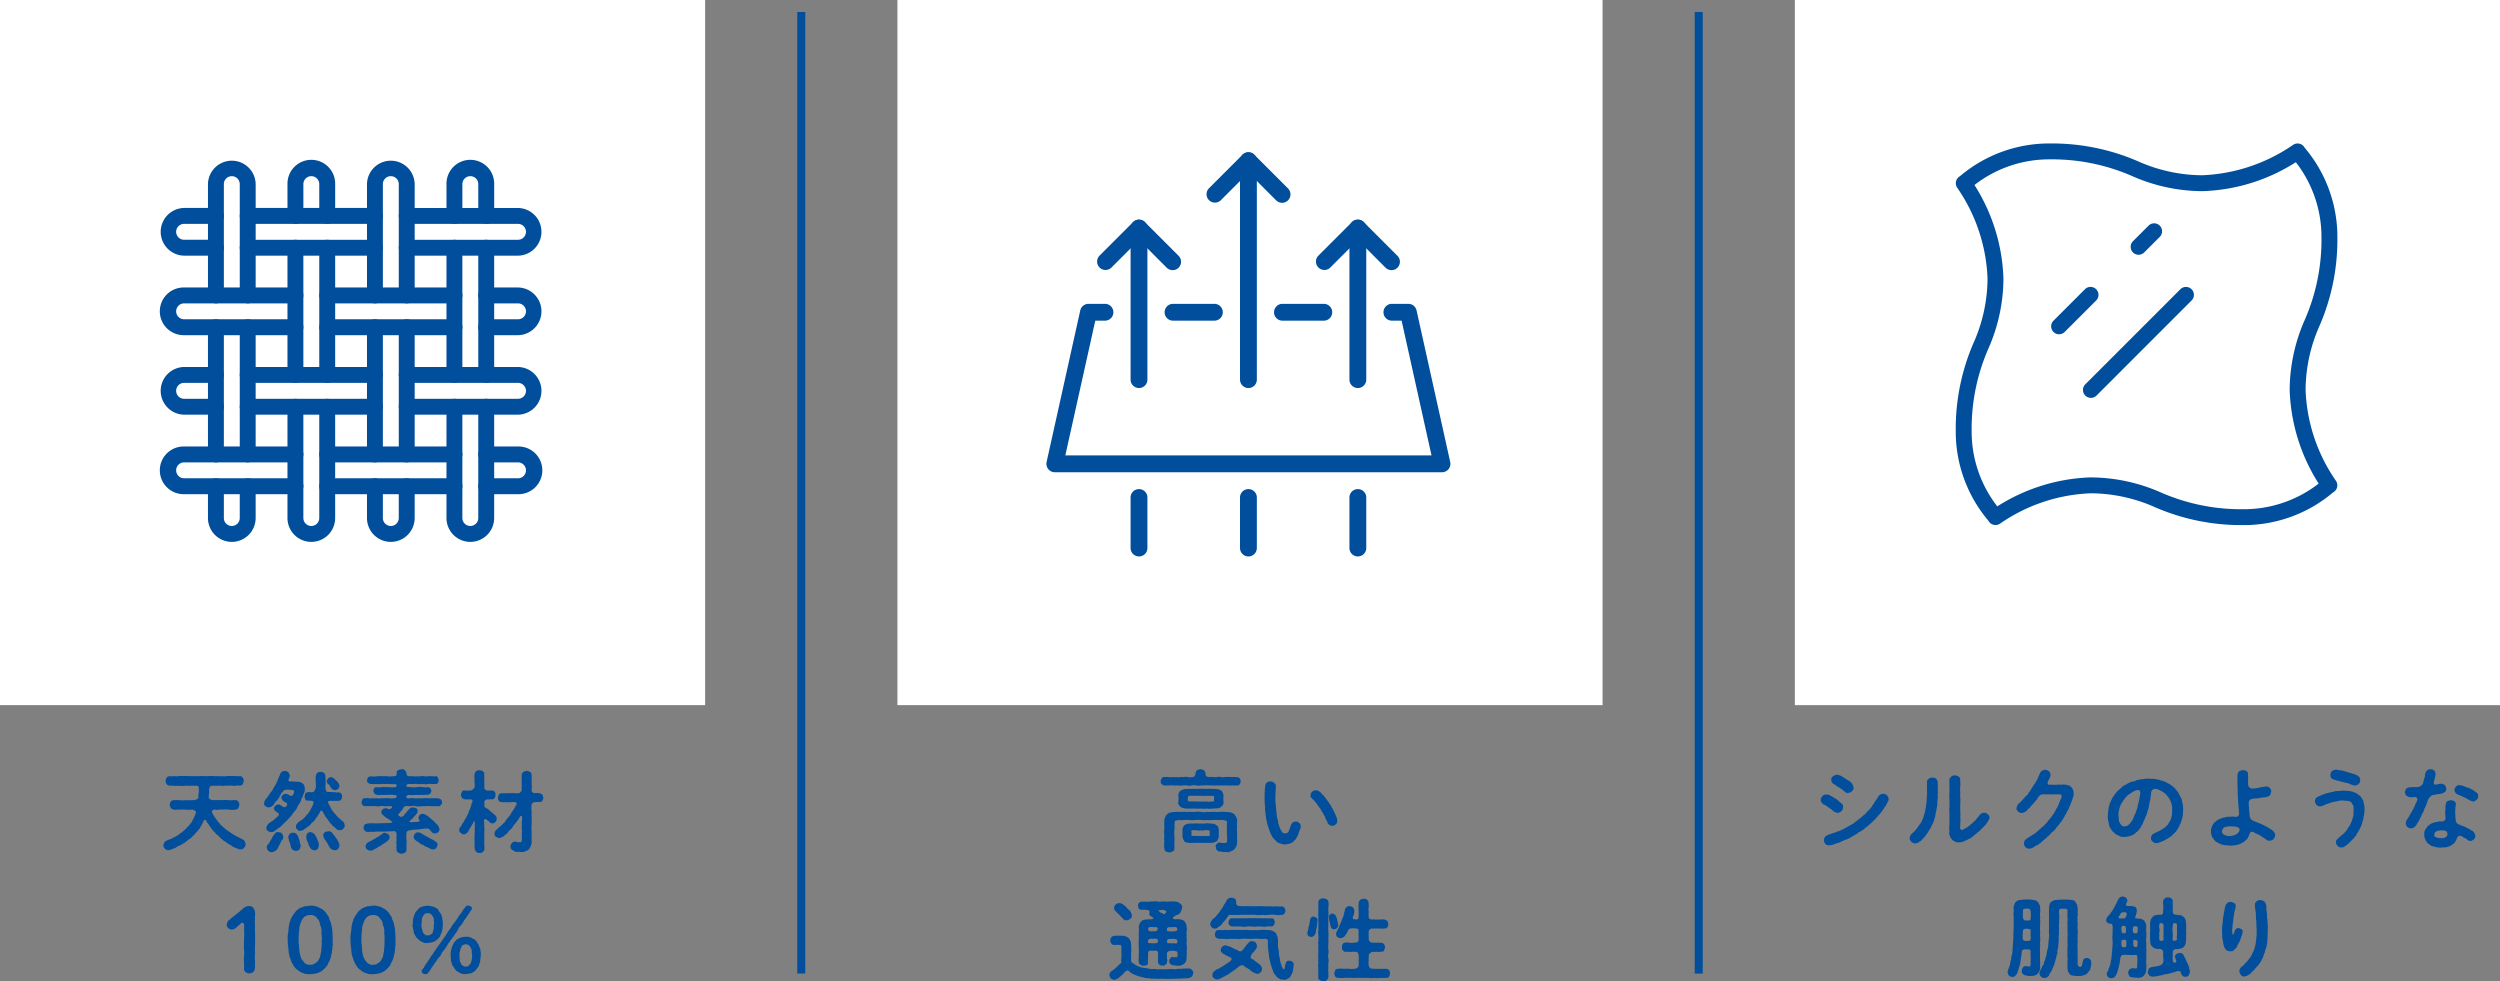 <svg xmlns="http://www.w3.org/2000/svg" width="312" height="122.461"><rect width="100%" height="100%" fill="#808080" stroke="none"/><g data-name="3"><path data-name="シルクのような 肌触り" d="M229.01 97.944c.143.077.165.165.308.2.044.1.242.121.308.2s.209.1.3.22c.132.066.22.2.3.231a.41.41 0 00.429.154.585.585 0 00.462-.209c.121-.132.253-.242.209-.484-.055-.11-.077-.242-.143-.407a1.337 1.337 0 00-.451-.407c-.176-.11-.341-.2-.484-.308-.1-.077-.33-.187-.462-.286a2.059 2.059 0 00-.539-.176 1.608 1.608 0 00-.484.2c-.154.143-.275.33-.22.484a.511.511 0 00.11.3c.027.104.203.178.357.288zm6.468 1.309a.584.584 0 00-.473-.176.651.651 0 00-.341.083c-.066.044-.253.176-.264.253a2.222 2.222 0 01-.275.429c-.077.165-.231.319-.253.418-.066.143-.187.176-.2.3a.855.855 0 01-.22.275c-.055.132-.2.22-.231.286a1.248 1.248 0 00-.264.275c-.088.044-.154.2-.275.264a1.849 1.849 0 00-.3.264c-.132.1-.187.165-.3.253-.154.044-.22.187-.319.242a2.9 2.9 0 00-.319.231.793.793 0 01-.33.22c-.077.066-.209.121-.33.209a.9.9 0 00-.341.187c-.165.088-.264.121-.341.176-.1.1-.2.066-.33.154a1.2 1.2 0 01-.33.143.979.979 0 00-.33.121c-.165.077-.3.077-.473.154a3.125 3.125 0 01-.484.165c-.11.088-.33.154-.363.253a.531.531 0 00-.154.407.673.673 0 00.231.539.784.784 0 00.627.088.772.772 0 00.4-.11 3.069 3.069 0 01.385-.121c.088-.066.242-.044.385-.143a1.033 1.033 0 01.374-.154.831.831 0 01.363-.165.929.929 0 00.374-.176c.132-.011.2-.1.352-.187a3.2 3.2 0 01.352-.2c.11-.11.176-.077.319-.187a.549.549 0 01.308-.209 1.633 1.633 0 00.308-.209.66.66 0 00.3-.22c.066-.044.176-.154.286-.22.11-.088.2-.187.286-.242.1-.1.176-.154.275-.242.055-.077.176-.143.264-.264a2 2 0 00.268-.257c.033-.088.176-.2.242-.275a1.657 1.657 0 01.242-.275 3.06 3.06 0 00.231-.3 1.362 1.362 0 00.209-.3c.1-.088.11-.165.209-.308a.641.641 0 00.187-.308c.077-.055.11-.253.187-.341a.511.511 0 00.1-.363.765.765 0 00-.224-.437zm-7.161 1.584c.055.077.187.121.3.22s.187.209.3.231a.913.913 0 00.429.154.711.711 0 00.473-.22c.165-.143.154-.286.2-.484a.387.387 0 00-.143-.407c-.1-.132-.308-.231-.44-.4a1.762 1.762 0 00-.484-.319 2.357 2.357 0 00-.473-.286.847.847 0 00-.558-.166.609.609 0 00-.484.2.7.7 0 00-.209.473.477.477 0 00.11.308c.1.11.143.242.363.286.121.121.231.1.308.2s.253.155.308.21zm19.745.759a.789.789 0 00-.462-.176.86.86 0 00-.561.308c-.11.132-.121.231-.22.275-.143.143-.209.352-.385.451-.077.055-.121.132-.242.231-.088.121-.231.132-.264.231a.728.728 0 01-.275.209c-.077.11-.242.165-.3.209a1.513 1.513 0 00-.3.176c-.1.022-.165.11-.341.022a.518.518 0 01-.066-.462c.011-.088-.022-.286 0-.385a4.34 4.34 0 000-.759c.033-.209-.011-.495 0-.759a5.978 5.978 0 010-.77c-.011-.22.033-.528 0-.759a5.822 5.822 0 010-.759 2.92 2.92 0 010-.759c.033-.253-.022-.484-.011-.77a.391.391 0 00-.209-.429.681.681 0 00-.462-.143.565.565 0 00-.462.154c-.11.11-.242.286-.22.418.011.319 0 .506 0 .825a4.852 4.852 0 010 .8 4.94 4.94 0 00.011.8c.022.231-.022.594.011.814a4.821 4.821 0 00-.022.814 6.516 6.516 0 010 .8 4.885 4.885 0 010 .8 4.891 4.891 0 000 .8.729.729 0 00.077.539.937.937 0 00.286.462c.077.121.264.176.374.242a.672.672 0 00.44.077 1.437 1.437 0 00.671-.132c.066-.088.209-.066.341-.154a3.136 3.136 0 01.33-.176.768.768 0 00.319-.209c.132-.077.209-.165.3-.22a.745.745 0 01.264-.22.723.723 0 01.242-.209 3.812 3.812 0 00.341-.319c.055-.1.121-.121.22-.231.044-.066.165-.165.231-.242a1.04 1.04 0 00.209-.264 1.367 1.367 0 00.187-.264c.077-.154.2-.319.165-.462.036-.172-.129-.304-.217-.425zm-6.215-2.706a2.984 2.984 0 010-.627 3.016 3.016 0 01-.011-.638.787.787 0 00-.209-.429c-.121-.132-.264-.121-.451-.154a.72.72 0 00-.473.154.481.481 0 00-.22.429 5.727 5.727 0 010 .616 3.7 3.7 0 010 .605.964.964 0 01-.011.44c-.011.176-.011.352-.011.451-.022.132-.011.3-.033.451a1.271 1.271 0 00-.055.44 2.269 2.269 0 00-.077.44 2.956 2.956 0 00-.1.44c-.1.176-.088.341-.143.429a2.195 2.195 0 01-.165.407 1.314 1.314 0 01-.253.473c-.143.209-.209.264-.308.44-.11.11-.209.319-.341.4-.088.165-.3.275-.385.385a.734.734 0 00-.264.55c-.055.165.1.33.2.473a.886.886 0 00.473.2 1.019 1.019 0 00.462-.165c.143-.11.341-.176.418-.363a1.748 1.748 0 00.374-.4c.165-.165.176-.275.33-.44a3.6 3.6 0 01.286-.473c.11-.143.132-.308.264-.528a1.794 1.794 0 00.22-.539 3.4 3.4 0 00.165-.561 1.67 1.67 0 01.121-.572c0-.143.055-.33.088-.583.077-.176 0-.352.066-.583-.044-.165.055-.4.033-.583a3.347 3.347 0 01.01-.585zm16.885-.286a.959.959 0 00-.187-.308.68.68 0 00-.539-.308 1.424 1.424 0 00-.627-.066c-.176.033-.33-.022-.517 0a2.668 2.668 0 01-.517.011c-.143.022-.319-.011-.594 0-.22.011-.253-.242-.176-.385.077-.2.132-.2.154-.341a.893.893 0 00.176-.528.705.705 0 00-.22-.44.791.791 0 00-.462-.165c-.165-.011-.231.055-.374.121a.838.838 0 00-.264.308c-.055.187-.2.385-.22.495a.9.9 0 01-.187.385 2.076 2.076 0 01-.22.385 1.266 1.266 0 00-.231.374 1.555 1.555 0 00-.264.407 2.821 2.821 0 01-.286.374.647.647 0 01-.286.374 1.374 1.374 0 00-.286.33c-.1.055-.231.253-.286.3a3.007 3.007 0 01-.385.363 1.025 1.025 0 00-.275.561c-.022.187.066.286.2.429a.557.557 0 00.44.176.8.8 0 00.4-.121.834.834 0 00.33-.275 1.127 1.127 0 01.231-.22 2.085 2.085 0 00.209-.231 1.792 1.792 0 01.209-.231c.022-.066.154-.154.209-.231.088-.165.286-.275.385-.495.022-.132.11-.154.187-.253a.543.543 0 01.22-.2 1.268 1.268 0 01.55-.066c.2.033.407-.022.616.011.187.033.374-.033.616-.011.165.011.363-.011.6 0a.23.23 0 01.231.22.685.685 0 01-.088.341 3.026 3.026 0 00-.187.451c-.077.132-.121.352-.2.451-.033.165-.176.264-.165.33-.132.176-.154.341-.231.418a2.436 2.436 0 01-.264.4c-.088.11-.154.242-.286.385-.1.176-.253.231-.3.374a1.479 1.479 0 01-.33.352c-.088.154-.264.253-.341.341-.143.11-.231.209-.352.319-.121.066-.22.231-.363.308-.11.077-.154.2-.3.22-.077.055-.165.121-.308.209-.066.044-.264.154-.308.2a3.724 3.724 0 00-.33.209c-.055.055-.231.165-.253.253a.645.645 0 00-.1.341.732.732 0 00.187.462.643.643 0 00.462.2.664.664 0 00.33-.077.9.9 0 00.33-.165.709.709 0 01.308-.176c.132-.077.231-.088.308-.22a.94.94 0 00.308-.231 2.62 2.62 0 01.3-.242c.055-.11.187-.121.286-.253a.81.81 0 01.275-.242.735.735 0 01.253-.242.385.385 0 01.231-.242 1.131 1.131 0 00.231-.242.533.533 0 00.209-.253 1.98 1.98 0 01.22-.253 1.222 1.222 0 00.2-.264 1.632 1.632 0 00.2-.275c.11-.033.132-.143.187-.275.1-.044.11-.165.176-.275.088-.055.066-.231.176-.286.066-.044.088-.22.154-.3.022-.077.11-.154.154-.286a1.119 1.119 0 00.143-.308c.055-.154.165-.352.253-.616a5.349 5.349 0 00.22-.638 1.07 1.07 0 00.1-.583 1.326 1.326 0 00-.055-.369zm13.728 2.486a3 3 0 00-.066-.748c.011-.143-.077-.231-.077-.363a.535.535 0 00-.121-.363c-.022-.11-.132-.2-.154-.341a2.4 2.4 0 01-.176-.33 2.486 2.486 0 01-.22-.308c-.11-.077-.151-.187-.251-.277s-.187-.187-.33-.3a4.14 4.14 0 01-.363-.242 1.357 1.357 0 01-.385-.209 1.661 1.661 0 01-.407-.165 1.313 1.313 0 01-.418-.121c-.154 0-.242-.077-.429-.077a2.182 2.182 0 00-.429-.055c-.187.011-.319-.011-.44-.011a1.985 1.985 0 00-.528.022c-.231.044-.374.033-.517.066-.165.066-.33.022-.517.11a.913.913 0 01-.506.154 1.742 1.742 0 00-.484.209c-.154.033-.341.22-.451.253a.823.823 0 00-.44.308c-.1.11-.231.187-.4.352a1.3 1.3 0 00-.286.319c-.1.066-.165.253-.264.352a1.186 1.186 0 00-.22.363 1.824 1.824 0 00-.187.4.791.791 0 00-.143.407 1.666 1.666 0 00-.11.418 1.672 1.672 0 01-.066.429 2.065 2.065 0 01-.022.44 3.2 3.2 0 00.033.561 5.284 5.284 0 01.121.561.863.863 0 00.231.517 1.361 1.361 0 00.341.451c.132.088.143.187.3.242a1.632 1.632 0 00.33.176 1.133 1.133 0 00.737.154 2.065 2.065 0 00.649-.1 2.5 2.5 0 00.6-.275 1.669 1.669 0 01.33-.286 1.331 1.331 0 00.286-.341.782.782 0 00.231-.363 1.232 1.232 0 00.209-.385c.077-.22.165-.363.231-.517.022-.143.143-.3.209-.528.066-.121.077-.33.165-.539a3.306 3.306 0 00.143-.539 2.956 2.956 0 01.11-.561c.011-.132.077-.33.088-.55.044-.154.022-.33.088-.66a.516.516 0 01.495-.352 1.053 1.053 0 01.44.121 2.187 2.187 0 01.528.275 1.851 1.851 0 01.462.4 3.379 3.379 0 01.3.4 2.419 2.419 0 01.22.451 3.733 3.733 0 01.132.495c.044.187-.011.363.044.506a2.11 2.11 0 00-.033.517 3.1 3.1 0 01-.121.506c-.022.2-.176.33-.209.462-.121.154-.154.352-.3.418a1.284 1.284 0 01-.33.308 3.583 3.583 0 01-.374.242 3.721 3.721 0 01-.385.209 1.936 1.936 0 01-.429.187c-.121.1-.253.121-.341.242-.066.121-.176.286-.132.385a.464.464 0 00.209.462.675.675 0 00.594.176c.187-.044.3-.11.484-.154.143-.066.308-.132.506-.242.11-.088.308-.154.484-.3.132-.11.319-.154.385-.3.077-.11.209-.154.319-.319a.856.856 0 00.264-.341 1.223 1.223 0 00.231-.374c.066-.077.088-.286.187-.385a2.584 2.584 0 00.154-.407c-.011-.176.11-.242.1-.429a1.672 1.672 0 00.066-.429 1.2 1.2 0 01.025-.44zm-5.412-1.76a3.677 3.677 0 01-.077.462 1.954 1.954 0 00-.088.451 1.056 1.056 0 00-.11.451 2.067 2.067 0 01-.143.44c-.033.143-.11.275-.154.44a2.152 2.152 0 00-.187.418 2.1 2.1 0 01-.187.385c-.088.11-.143.242-.253.374-.132.088-.209.22-.3.275a1.1 1.1 0 01-.407.11.559.559 0 01-.385-.143 1.5 1.5 0 01-.231-.352c-.1-.132-.077-.341-.11-.44a1.883 1.883 0 00-.033-.418 2.027 2.027 0 01.1-.77 1.114 1.114 0 01.11-.374 1.109 1.109 0 01.154-.352c.088-.165.176-.231.2-.341.088-.055.132-.209.231-.308.132-.11.165-.231.264-.286.077-.11.154-.132.3-.253.132-.022.253-.187.341-.22s.209-.121.319-.176a1.048 1.048 0 01.352-.1.314.314 0 01.363.242 2.328 2.328 0 01-.069.485zm16.302 4.13a3.4 3.4 0 00-.3-.176 1.236 1.236 0 00-.308-.176 1.547 1.547 0 00-.319-.154.783.783 0 00-.319-.154 1.984 1.984 0 01-.319-.132 5.554 5.554 0 01-.517-.209.7.7 0 01-.319-.209.6.6 0 01-.165-.319 5.384 5.384 0 01-.077-.748c-.022-.132-.033-.363-.044-.517a3.984 3.984 0 01-.022-.495.507.507 0 01.4-.473 2.437 2.437 0 01.418-.044 3.417 3.417 0 00.363-.033 4.2 4.2 0 01.649-.1c.242-.033.429-.022.55-.132a.355.355 0 00.318-.229c.044-.088.055-.2.11-.363a.619.619 0 00-.154-.437c-.143-.11-.22-.209-.418-.2a1.016 1.016 0 00-.308.033 3.54 3.54 0 00-.66.121 2.769 2.769 0 01-.385.066 3.2 3.2 0 01-.44.033.488.488 0 01-.352-.143.483.483 0 01-.165-.429 2.047 2.047 0 010-.462c0-.275.011-.44-.011-.737-.022-.253-.055-.352-.209-.4-.077-.1-.33-.121-.44-.132a1.8 1.8 0 00-.451.132.843.843 0 00-.209.4 5.027 5.027 0 00-.011.693c-.011.209 0 .363 0 .594.033.22 0 .363.022.583.033.2-.022.374.011.594.033.2 0 .374.033.594.033.187-.011.385.033.583a5.4 5.4 0 01.044.583c.055.253.022.451.055.7a.383.383 0 01-.385.385 2.671 2.671 0 00-.693-.033c-.132.044-.33-.022-.407.022a1.208 1.208 0 01-.418.077 2.866 2.866 0 01-.407.143 1.484 1.484 0 00-.374.187c-.121.033-.209.187-.33.253a1.072 1.072 0 00-.253.319 1.115 1.115 0 00-.165.374.746.746 0 00-.055.451.519.519 0 00.055.429.532.532 0 00.165.4c.11.132.121.264.264.33.044.143.253.187.352.264.143.132.264.088.363.176a1.145 1.145 0 00.385.11c.22.033.539.055.792.077a2.609 2.609 0 00.506-.033 1.8 1.8 0 00.495-.1 1.2 1.2 0 00.473-.2 1.137 1.137 0 00.418-.286c.088-.11.2-.132.253-.275.11-.066.077-.187.187-.308a3.378 3.378 0 01.121-.341.332.332 0 01.429-.154 2.691 2.691 0 00.561.286 2.045 2.045 0 01.451.253c.11.066.308.2.44.286.176.121.352.319.627.253a.653.653 0 00.462-.209.886.886 0 00.2-.473c.022-.187-.121-.33-.187-.462-.134-.092-.222-.207-.409-.307zm-4.081.495a.72.72 0 01-.429.264 1.4 1.4 0 01-.594.121c-.341-.022-.44-.033-.583-.132a.433.433 0 01-.352-.451.486.486 0 01.11-.33.361.361 0 01.275-.2 1.688 1.688 0 01.66-.1c.154.011.4 0 .627.033.374.066.539.22.517.429a.449.449 0 01-.231.361zm11.7-6.8a4.2 4.2 0 00.605.231 2.871 2.871 0 00.407.088.894.894 0 00.4.11 1.673 1.673 0 00.4.11 1.123 1.123 0 01.4.121c.1.022.22.121.319.11a.884.884 0 00.451.11.77.77 0 00.429-.22.548.548 0 00.165-.462c-.011-.231-.055-.352-.187-.44a.85.85 0 00-.429-.242c-.132-.088-.418-.121-.561-.2a2.364 2.364 0 01-.594-.187c-.209-.011-.363-.121-.6-.143-.264.022-.418-.1-.605-.088a1.109 1.109 0 00-.528.165.782.782 0 00-.209.517.7.7 0 00.141.417zm4.118 3.805a3.025 3.025 0 00-.022-.429 1.719 1.719 0 01-.088-.418 1.009 1.009 0 00-.154-.385c-.088-.1-.11-.22-.253-.352-.1-.11-.33-.253-.44-.352-.209-.1-.308-.11-.517-.22a4.63 4.63 0 00-.539-.1c-.22-.011-.341-.022-.561-.033-.275-.022-.517.066-.8.055a.737.737 0 00-.407.055 3.206 3.206 0 01-.418.088c-.154.033-.308.088-.407.11a1.329 1.329 0 00-.4.121c-.132.088-.319.066-.385.143a1.344 1.344 0 01-.374.165c-.077.044-.264.143-.3.22a.618.618 0 00-.121.352.727.727 0 00.187.451.554.554 0 00.44.2.49.49 0 00.3-.066 1.544 1.544 0 00.33-.132c.066-.033.231-.088.33-.121a2.878 2.878 0 01.33-.11 1.741 1.741 0 01.341-.1c.176-.077.44-.066.682-.143a1.8 1.8 0 01.693-.044c.132.033.374.022.495.044a.622.622 0 01.44.209 3.977 3.977 0 00.22.363c.066.132.011.3.055.44-.044.187 0 .341-.033.561a1.221 1.221 0 01-.1.561 3.1 3.1 0 01-.176.539c-.088.154-.143.33-.253.506a2.031 2.031 0 00-.275.407 1.9 1.9 0 01-.308.363c-.066.121-.275.253-.352.33-.176.132-.209.187-.374.308a2.63 2.63 0 01-.242.253.379.379 0 00-.088.319.543.543 0 00.2.451.515.515 0 00.451.187.5.5 0 00.44-.154.632.632 0 00.286-.2 1.984 1.984 0 00.264-.22 1.616 1.616 0 01.242-.231 1.053 1.053 0 01.242-.253c.077-.033.132-.187.209-.264a.742.742 0 00.209-.264.887.887 0 01.176-.3 2.979 2.979 0 01.176-.3c.044-.088.077-.2.143-.308a.722.722 0 00.132-.308c.1-.176.11-.407.209-.649.022-.22.088-.462.121-.671a2.919 2.919 0 00.044-.674zm7.821-.814c.033-.1.055-.176.154-.418a1.14 1.14 0 01.484-.484c.231-.066.374-.055.462-.1.143-.022.22-.022.385-.055a1.246 1.246 0 00.594-.165.449.449 0 00.3-.5.765.765 0 00-.165-.418.681.681 0 00-.4-.2 3.592 3.592 0 00-.462.066 1.689 1.689 0 01-.33.055c-.154.011-.242-.231-.176-.418a2.128 2.128 0 00.121-.473 1.363 1.363 0 00.077-.539c-.066-.154-.044-.253-.209-.363a.615.615 0 00-.418-.132.59.59 0 00-.462.187.955.955 0 00-.231.638c-.011.22-.143.4-.154.605a3.861 3.861 0 01-.11.385c-.022.11-.352.341-.44.363a1.567 1.567 0 01-.528.055h-.231a1.791 1.791 0 00-.77.11.765.765 0 00-.264.517.622.622 0 00.2.44.862.862 0 00.671.187 1.474 1.474 0 00.363-.022.29.29 0 01.308.363 1.55 1.55 0 01-.143.352 1.567 1.567 0 00-.132.275 1.213 1.213 0 01-.165.352c-.033.154-.132.231-.176.341-.011.11-.121.187-.176.352a.915.915 0 00-.2.341 2.381 2.381 0 00-.2.33.8.8 0 00-.242.6.64.64 0 00.649.605.706.706 0 00.503-.218 1.589 1.589 0 00.319-.473 1.278 1.278 0 00.231-.407 2.428 2.428 0 00.209-.418c.077-.1.1-.319.209-.418a2.976 2.976 0 00.187-.429c.011-.187.165-.253.187-.44a2.183 2.183 0 00.171-.431zm6.358-.77a.45.45 0 00-.231-.484 1.867 1.867 0 01-.253-.187.693.693 0 00-.286-.165 1.7 1.7 0 00-.561-.253 2.037 2.037 0 01-.462-.187 3.535 3.535 0 00-.506-.11.462.462 0 00-.451.187.534.534 0 00-.055.781.81.81 0 00.451.264c.143.088.187.055.363.154.132.11.209.088.341.165a1.754 1.754 0 00.352.176.739.739 0 00.352.2c.143.044.176.11.341.1.165.044.264-.1.429-.2a.566.566 0 00.176-.443zm-.495 4.521c-.1-.066-.176-.22-.352-.275-.154-.055-.264-.2-.451-.253-.2-.088-.3-.176-.462-.231a4.063 4.063 0 01-.627-.242.56.56 0 01-.3-.22.677.677 0 01-.1-.363 2.552 2.552 0 01-.055-.539 2.391 2.391 0 00-.022-.4c0-.187.033-.341.033-.6-.011-.1.077-.253.044-.44a.348.348 0 00-.22-.352c-.077-.1-.33-.1-.418-.121a2.1 2.1 0 00-.418.132c-.143.1-.176.308-.231.638a6.546 6.546 0 01-.033.77c-.011.2.055.44.033.7a.372.372 0 01-.341.4c-.253.022-.385 0-.506.022a.754.754 0 01-.4.066 1.525 1.525 0 01-.4.132c-.154.066-.242.154-.352.209-.066.077-.154.11-.264.231a1.44 1.44 0 01-.209.3 1.039 1.039 0 00-.165.682 1 1 0 00.044.4 1.027 1.027 0 00.143.363c.066.066.11.264.231.308.044.088.154.132.319.253.055.088.187.11.33.143.132.088.253.033.352.1a2.435 2.435 0 00.715.066c.121.011.264-.044.4-.022a.848.848 0 00.4-.077 3.289 3.289 0 00.363-.132 2.138 2.138 0 01.33-.231 1.917 1.917 0 00.242-.264c.022-.143.11-.176.2-.418a.4.4 0 01.517-.308c.242.11.286.2.429.253a.643.643 0 01.352.231.558.558 0 00.4.132c.11.055.308-.11.429-.2a.614.614 0 00.176-.44 4.23 4.23 0 00-.156-.405zm-3.344.263c-.011.154-.033.2-.121.242a.8.8 0 01-.6.209 3.144 3.144 0 01-.594-.077c-.2-.088-.341-.132-.308-.385a.439.439 0 01.352-.429 1.549 1.549 0 01.627-.088 1.068 1.068 0 01.539.11.51.51 0 01.105.418zm-50.82 16.461c-.033-.11.033-.253 0-.451.044-.143-.033-.242 0-.44a.872.872 0 010-.451 1.524 1.524 0 010-.451.888.888 0 010-.451c-.055-.1.044-.319 0-.451a1.961 1.961 0 010-.44 1.034 1.034 0 000-.451c.022-.154-.022-.352 0-.451a3.086 3.086 0 000-.451 1.549 1.549 0 010-.451c-.011-.121.011-.319 0-.451a1.549 1.549 0 000-.451c-.011-.165.022-.3 0-.44a1.023 1.023 0 010-.451 1.536 1.536 0 000-.451.956.956 0 00-.044-.44 5.229 5.229 0 00-.209-.4 1.094 1.094 0 00-.473-.275c-.2-.011-.319-.044-.539-.055a4.889 4.889 0 00-.8 0 2.8 2.8 0 01-.484.044 1.076 1.076 0 00-.451.22c-.143.1-.176.3-.253.418a1.457 1.457 0 00-.055.484 1.536 1.536 0 010 .451 1.625 1.625 0 000 .462 1.524 1.524 0 010 .451 3.069 3.069 0 010 .451 3.99 3.99 0 01-.011.825 6.935 6.935 0 00-.011.836c-.011.231-.055.6-.044.814a1.441 1.441 0 00-.038.436c-.044.187.022.231-.033.407a2.61 2.61 0 01-.066.572 1.708 1.708 0 00-.1.583 1.956 1.956 0 00-.132.561 2.66 2.66 0 01-.176.55 4.042 4.042 0 00-.154.528 2.552 2.552 0 00.176.4c.154.077.209.154.407.154a.451.451 0 00.44-.2.662.662 0 00.242-.451.866.866 0 00.121-.33c-.011-.066.088-.209.1-.352a2.433 2.433 0 00.154-.7c.033-.1 0-.275.055-.374a4.573 4.573 0 00.066-.506c.044-.121 0-.407.154-.462a.687.687 0 01.429-.055c.2.011.3-.044.44.044a.347.347 0 01.11.3 3.569 3.569 0 000 .6 3.716 3.716 0 010 .5c-.044.165.044.33-.044.6-.044.187-.319.044-.55.044s-.286.055-.374.2c-.1.077-.121.286-.132.4a.355.355 0 00.209.429c.132.143.363.132.55.187.121-.011.242.022.363.022a3.4 3.4 0 00.44-.055 1.1 1.1 0 00.385-.209 1.721 1.721 0 00.264-.418 1.006 1.006 0 00.068-.508zm6.369-.539a.54.54 0 00-.154-.385 1.178 1.178 0 00-.385-.154c-.154.033-.253.022-.363.143s-.132.286-.187.517c.022.165-.1.275-.1.363-.077.066-.1.176-.385.044-.088-.2-.165-.33-.11-.506.022-.2-.033-.286 0-.451.033-.11-.022-.231 0-.44a1.457 1.457 0 010-.44 2.06 2.06 0 010-.451.73.73 0 010-.44c-.055-.121.011-.286 0-.451a1.918 1.918 0 010-.44c.011-.2-.011-.286 0-.451a.748.748 0 000-.44 1.536 1.536 0 010-.451c-.044-.121.033-.264 0-.44a.885.885 0 010-.451.665.665 0 010-.44 2.036 2.036 0 000-.451 2.936 2.936 0 000-.44 2.778 2.778 0 00-.055-.44c-.011-.11-.143-.264-.2-.4a.561.561 0 00-.407-.253c-.165 0-.385-.077-.484-.055a6.162 6.162 0 00-.638 0c-.242-.022-.462.033-.649 0a1.258 1.258 0 01-.429.044c-.132.088-.319.121-.4.209a.586.586 0 00-.253.418 1.215 1.215 0 00-.055.473c.022.242-.055.341 0 .583.011.242-.022.363 0 .572a5.15 5.15 0 000 .583 2.479 2.479 0 000 .572c.011.176-.044.5-.011.682a2.13 2.13 0 01-.022.693c.011.286-.055.462-.055.693a3.284 3.284 0 01-.1.693 4.125 4.125 0 00-.132.682 6.5 6.5 0 00-.187.66.582.582 0 00-.121.33 1.086 1.086 0 01-.132.308.544.544 0 00-.154.319c-.088.055-.088.2-.176.308a.969.969 0 00-.11.374.606.606 0 00.187.4.508.508 0 00.418.165c.165 0 .275.011.352-.1a.511.511 0 00.264-.264.63.63 0 01.187-.33c.044-.066.077-.176.176-.33a1.068 1.068 0 01.143-.341 1.668 1.668 0 00.132-.352c.055-.121.066-.264.121-.363a.947.947 0 01.1-.374c.033-.11.011-.253.077-.363a.558.558 0 00.077-.385c-.011-.286.11-.462.11-.759.011-.264.066-.462.066-.759a2.951 2.951 0 01.033-.759 4.076 4.076 0 01.011-.726 1.539 1.539 0 010-.55c.033-.187-.022-.341 0-.55a1.319 1.319 0 000-.55c.022-.165-.033-.319 0-.539 0-.165.066-.176.209-.231a2.982 2.982 0 01.627 0c.143.044.242.121.22.231a1.182 1.182 0 000 .44.845.845 0 000 .44c-.022.187.044.275 0 .44a1.18 1.18 0 000 .44 1.508 1.508 0 000 .451c-.044.121.022.253 0 .44a3.084 3.084 0 010 .451c.011.176-.022.264 0 .44a3.087 3.087 0 000 .451c-.022.187.044.253 0 .44a.89.89 0 000 .451.851.851 0 000 .44.845.845 0 000 .44c-.022.143.044.253 0 .44a1.517 1.517 0 000 .451 2.855 2.855 0 000 .44c-.055.154.044.253.033.385s.1.209.176.352a.561.561 0 00.539.275 1.627 1.627 0 00.605.044 1.244 1.244 0 00.572-.055 1.376 1.376 0 00.528-.242.782.782 0 01.242-.3.655.655 0 00.154-.352 1.671 1.671 0 00.095-.766zm-8.03-5.222c-.187.044-.286.044-.352-.066a.543.543 0 01-.132-.385c-.011-.33 0-.583 0-.748 0-.231.066-.2.253-.253a1.3 1.3 0 01.462 0c.22.022.2.176.242.308a4.162 4.162 0 010 .979c-.066.217-.224.206-.473.165zm.429 2.475c-.132.154-.352.077-.451.1-.11-.022-.363.033-.4-.121-.132-.088-.1-.374-.088-.473a.787.787 0 01.011-.352c.022-.154-.033-.352.066-.462a.56.56 0 01.451-.121c.121.033.308.011.418.088.088.121.022.429.044.5a1.141 1.141 0 000 .363.728.728 0 01-.051.475zm14.476.99c-.011-.242.022-.44 0-.66a2.191 2.191 0 010-.66 3.29 3.29 0 000-.66 4.389 4.389 0 010-.66 1.455 1.455 0 00-.044-.4c-.077-.154-.1-.209-.187-.363-.088-.132-.242-.154-.429-.253-.176-.022-.33-.011-.55-.055-.1.033-.154-.022-.165-.11a.315.315 0 01.066-.22 3.521 3.521 0 00.132-.561c.011-.187-.044-.484-.231-.55a1.867 1.867 0 00-.77-.1c-.385.022-.374-.143-.319-.3.088-.2.154-.253.132-.418a.755.755 0 00-.187-.352 2.356 2.356 0 00-.4-.132 1.452 1.452 0 00-.33.11 1.036 1.036 0 00-.209.275c-.121.209-.165.374-.275.55s-.187.4-.286.528a1.752 1.752 0 01-.33.506 2.39 2.39 0 01-.374.484.912.912 0 00-.242.484c-.044.1.055.286.176.352a.733.733 0 00.385.132c.176-.066.231.176.242.341.033.2-.022.363 0 .473a2.936 2.936 0 000 .44 2.8 2.8 0 000 .858 1.858 1.858 0 01-.011.418 3.011 3.011 0 01-.011.44 1.838 1.838 0 00-.033.462 1.241 1.241 0 00-.044.473c-.077.209 0 .3-.066.484a2.974 2.974 0 00-.088.451 1.021 1.021 0 01-.121.429c-.011.132-.11.22-.132.385a.758.758 0 01-.143.341c-.1.132-.121.187-.066.286a.363.363 0 00.176.374.545.545 0 00.385.132.658.658 0 00.429-.176 1.153 1.153 0 00.242-.418 4.371 4.371 0 00.187-.572c.077-.154.055-.429.143-.583.055-.143.055-.418.121-.737a.406.406 0 01.418-.429c.286-.033.451.044.671 0a1.859 1.859 0 00.671 0c.1.055.176-.044.308.088.1.1.011.352.066.506-.011.33-.044.649-.033.924-.022.275-.209.176-.6.143a.856.856 0 00-.407.2c-.055.143-.165.264-.121.374a1.642 1.642 0 00.1.341c.066.143.11.154.275.209a4.422 4.422 0 00.759.066.555.555 0 00.429-.044c.154.011.242-.088.4-.209.088-.154.176-.242.231-.363a2.567 2.567 0 00.066-.429c-.011-.209.033-.44 0-.66a3.308 3.308 0 010-.66c-.011-.187.011-.462 0-.671a3.308 3.308 0 00-.006-.657zm5.368 2.53a.71.71 0 00-.132-.4 1.976 1.976 0 00-.165-.407 2.146 2.146 0 01-.187-.4c-.022-.088-.143-.242-.209-.4a.465.465 0 00-.539-.308.643.643 0 00-.374.132.408.408 0 00-.176.341c.022.11.088.231.132.44.044.143.11.2-.088.275a.226.226 0 01-.308-.253 1.524 1.524 0 010-.55 2.261 2.261 0 010-.561c-.033-.088.176-.286.33-.33a1.278 1.278 0 00.583-.044c.143-.044.352-.055.429-.22a.781.781 0 00.253-.418c.022-.154.044-.308.066-.484a1.782 1.782 0 010-.484c-.033-.1.044-.363 0-.484-.055-.187.033-.275 0-.473-.011-.176.022-.286 0-.484a3.586 3.586 0 00-.055-.451c-.055-.11-.055-.275-.209-.4a1.009 1.009 0 00-.44-.275c-.2-.022-.407-.033-.616-.066a.4.4 0 01-.3-.143 1.054 1.054 0 01-.044-.484 2.78 2.78 0 010-.6 3.725 3.725 0 01-.011-.473.381.381 0 00-.187-.341.729.729 0 00-.4-.121.565.565 0 00-.4.121c-.066.066-.231.2-.187.341a.869.869 0 00-.011.473 5.4 5.4 0 010 .6c-.044.154.011.33-.055.484-.1.165-.187.176-.264.143a3.1 3.1 0 00-.572.055.607.607 0 00-.429.22 1.123 1.123 0 00-.264.429c0 .165-.1.352-.055.484.022.209-.022.319 0 .484a2.249 2.249 0 010 .473 1.194 1.194 0 000 .484 2.371 2.371 0 000 .484 4.235 4.235 0 00.044.44.486.486 0 00.209.407.6.6 0 00.451.264c.187.1.374.022.561.055a.456.456 0 01.374.374 4.049 4.049 0 000 .638 2.053 2.053 0 010 .649 2.069 2.069 0 01-.176.275c-.077.077-.286.11-.341.176-.253.055-.385.044-.539.088-.176.066-.242 0-.407.066a.7.7 0 00-.341.2c-.088.143-.033.231-.121.363a.5.5 0 00.132.407c.077.143.22.165.352.209.165.044.242-.022.4-.011a3.5 3.5 0 00.528-.1 3.571 3.571 0 00.517-.11 1 1 0 01.4-.088 1 1 0 00.44-.11 1.477 1.477 0 00.418-.11c.132-.011.319-.11.539-.165.1.011.374 0 .374.143.066.242.154.418.242.451a.374.374 0 00.352.121.411.411 0 00.407-.187 1.33 1.33 0 00.157-.549c-.012-.088-.088-.154-.088-.308zm-8.822-6.3a.43.43 0 01.154-.33c.044-.044.077-.231.22-.33.121-.044.495-.077.572 0a.259.259 0 01.044.319c-.055.231-.22.451-.308.4-.176-.01-.55.067-.684-.065zm6.754 1.056c.011-.143-.011-.33.165-.407.154-.022.4.033.374.231-.033.1.033.286 0 .44-.033.187.033.341 0 .44.044.154-.033.352 0 .451a.834.834 0 000 .44c0 .132-.132.209-.363.209s-.187-.22-.176-.407a4.774 4.774 0 000-.693 2.137 2.137 0 010-.71zm-1.144.7c.011.187-.011.352 0 .693.022.209.011.385-.132.407-.187.022-.429.011-.385-.209a.989.989 0 010-.44 1.549 1.549 0 010-.451.845.845 0 000-.44.748.748 0 010-.44c.011-.121.022-.242.242-.231.154.033.319.066.275.407.033.339-.022.515 0 .702zm-4.763.154c-.418.044-.462-.044-.484-.374-.011-.22-.044-.352.066-.517.154-.033.385-.1.484.143.033.449.011.68-.066.743zm1.463 0c-.253.033-.462.022-.517-.176-.033-.385-.033-.649.154-.682.352-.055.484.066.451.33-.033.361 0 .438-.088.523zm-1.441 1.716a.424.424 0 01-.495-.1c-.033-.22-.033-.726.055-.77.209-.022.495-.077.55.121-.011.22-.011.363-.011.539 0 .098-.011.175-.099.208zm1.419 0c-.253.033-.418.033-.451-.319-.033-.385-.011-.55.088-.539.143-.044.473-.066.451.33-.033.361 0 .438-.088.526zm16.324-2.64c-.014-.134-.014-.255-.014-.453-.022-.165-.011-.308-.033-.44-.066-.088-.033-.33-.033-.44-.022-.176-.022-.264-.044-.451a1.209 1.209 0 01-.033-.506 1.273 1.273 0 00-.1-.495c-.066-.066-.055-.176-.176-.264a1.02 1.02 0 00-.473-.165.594.594 0 00-.495.176.453.453 0 00-.187.473 3.61 3.61 0 00.066.693 4.993 4.993 0 01.055.66 2.1 2.1 0 00.044.528 4.239 4.239 0 00.022.528 1.755 1.755 0 00.022.528c-.011.176 0 .308 0 .517.022.264-.055.495-.033.7-.055.231-.055.462-.1.693a5.767 5.767 0 01-.187.682.869.869 0 01-.132.319c-.088.121-.1.253-.154.319a1.844 1.844 0 01-.264.418 3.345 3.345 0 01-.3.385c-.1.165-.264.22-.33.363a1.253 1.253 0 01-.363.33.779.779 0 00-.3.583.821.821 0 00.2.44.408.408 0 00.451.2c.132-.044.242-.055.308-.077.088-.088.275-.121.44-.286a2.571 2.571 0 01.429-.418 2.944 2.944 0 01.4-.462c.066-.121.231-.242.308-.418a1.137 1.137 0 00.253-.429 1.885 1.885 0 00.22-.451 1.594 1.594 0 01.176-.462 1.289 1.289 0 01.132-.473 1.842 1.842 0 00.11-.473 1.189 1.189 0 00.066-.5 3.312 3.312 0 01.044-.5 3.76 3.76 0 01.011-.495 1.951 1.951 0 010-.44 1.053 1.053 0 00-.006-.439zm-3.113.748a.422.422 0 00-.165-.33 1.362 1.362 0 00-.352-.132.37.37 0 00-.33.121.683.683 0 00-.187.286 1.2 1.2 0 01-.154.407q-.066.066-.1-.1a2.1 2.1 0 01-.022-.308 1.235 1.235 0 01.022-.451 3.318 3.318 0 01.033-.4c.011-.242.077-.418.077-.682a6.565 6.565 0 01.11-.671.977.977 0 01.088-.418 2.8 2.8 0 00.1-.539.424.424 0 00-.209-.385 1.23 1.23 0 00-.418-.132.64.64 0 00-.429.143 1.031 1.031 0 00-.231.341c-.022.143-.088.308-.1.418a1.554 1.554 0 01-.088.44 2.182 2.182 0 01-.055.429 2.375 2.375 0 00-.066.418c-.022.275-.044.55-.077.77a5.675 5.675 0 00-.033.759c-.011.2.033.308.022.484a1.648 1.648 0 00.044.473 4.551 4.551 0 01.088.484 2.268 2.268 0 00.121.473 1.124 1.124 0 00.275.4 1.206 1.206 0 00.451.143c.165-.033.33.011.451-.132.077-.1.264-.209.33-.319.1-.088.088-.253.22-.418.044-.154.187-.275.242-.5.055-.143.143-.385.2-.539a2.992 2.992 0 00.141-.535z" fill="#004e9c"/><path data-name="長方形 128" fill="#fff" d="M223.999.002h88v88h-88z"/><g data-name="グループ 642" fill="#004e9c"><path data-name="パス 170" d="M279.996 65.531a26.964 26.964 0 01-11.008-2.212 19.932 19.932 0 00-8.042-1.756 21.231 21.231 0 00-11.318 3.772 1.006 1.006 0 01-1.292-.1.992.992 0 01-.168-.223 12.264 12.264 0 00-.114-.142 17.2 17.2 0 01-3.977-11.047 26.964 26.964 0 012.212-11.008 19.933 19.933 0 001.756-8.043 21.253 21.253 0 00-3.768-11.317 1.006 1.006 0 01.135-1.332.987.987 0 01.18-.128l.141-.114a17.2 17.2 0 0111.052-3.977 26.964 26.964 0 0111.008 2.212 19.932 19.932 0 008.042 1.756 21.483 21.483 0 0011.316-3.773 1 1 0 011.463.322l.114.141a17.2 17.2 0 013.977 11.051 26.96 26.96 0 01-2.212 11.008 19.937 19.937 0 00-1.756 8.043 21.231 21.231 0 003.772 11.317 1.006 1.006 0 01-.1 1.292.988.988 0 01-.223.167l-.142.114a17.2 17.2 0 01-11.051 3.978m-31.947-.99zm0 0zm0 0zm12.9-4.961a21.861 21.861 0 018.76 1.891 24.94 24.94 0 0010.29 2.078 15.187 15.187 0 009.373-3.2 23.069 23.069 0 01-3.618-11.685 21.865 21.865 0 011.891-8.761 24.942 24.942 0 002.078-10.29 15.185 15.185 0 00-3.2-9.371 22.889 22.889 0 01-11.684 3.614 21.861 21.861 0 01-8.759-1.891 24.939 24.939 0 00-10.29-2.078 15.187 15.187 0 00-9.374 3.2 23.09 23.09 0 013.617 11.684 21.86 21.86 0 01-1.891 8.76 24.942 24.942 0 00-2.078 10.29 15.189 15.189 0 003.2 9.373 23.072 23.072 0 0111.685-3.619m29.766 1.984zm0 0zm-45.647-39.687zm0 0zm0 0zm42.671-2.975zm0 0z"/><path data-name="パス 171" d="M266.898 31.796a.992.992 0 01-.7-1.694l1.984-1.984a.992.992 0 011.4 1.4l-1.984 1.984a.989.989 0 01-.7.291"/><path data-name="パス 172" d="M256.976 41.717a.992.992 0 01-.7-1.694l3.969-3.969a.992.992 0 011.4 1.4l-3.969 3.969a.989.989 0 01-.7.291"/><path data-name="パス 173" d="M260.945 49.655a.992.992 0 01-.7-1.694l11.908-11.906a.992.992 0 011.4 1.4l-11.906 11.909a.989.989 0 01-.7.291"/></g></g><path data-name="線 31" fill="none" stroke="#004e9c" d="M212 1.501v120"/><g data-name="2"><path data-name="高い 通気性" d="M154.839 97.498c-.044-.132-.033-.308-.121-.352-.044-.1-.165-.11-.33-.165-.187.033-.33-.033-.517-.011-.165.033-.275-.044-.484 0a3.716 3.716 0 00-.5 0 .936.936 0 01-.495 0 1.244 1.244 0 00-.495 0 1.492 1.492 0 01-.495 0 3.648 3.648 0 00-.605 0 .387.387 0 01-.352-.418c.044-.209-.132-.308-.2-.429-.176-.044-.242-.132-.418-.121a.858.858 0 00-.418.121.524.524 0 00-.209.429c-.011.242-.22.462-.341.418a1.333 1.333 0 01-.594 0 1.244 1.244 0 00-.495 0c-.165.011-.341 0-.484 0a.83.83 0 01-.495 0 1.778 1.778 0 01-.484 0 .9.9 0 01-.484 0 2.594 2.594 0 00-.506.011c-.154-.044-.253.044-.33.165a.428.428 0 00-.121.352.369.369 0 00.129.364.7.7 0 00.33.165c.176.044.429-.044.583 0a2.367 2.367 0 01.561 0c.165.055.319-.033.561 0a1.9 1.9 0 00.561 0 1.916 1.916 0 01.561 0 1.254 1.254 0 00.572 0 1.208 1.208 0 01.561 0 1.374 1.374 0 00.561 0c.209.022.352-.033.572 0a1.428 1.428 0 01.572 0 4.772 4.772 0 01.561 0c.165.011.429-.022.572 0 .22.011.33-.022.561 0a3.179 3.179 0 01.561 0 4.768 4.768 0 00.561 0 5.088 5.088 0 00.583 0 .31.31 0 00.33-.165.68.68 0 00.12-.364zm-7.59 3.1c.121.187.33.209.517.275a2.25 2.25 0 00.594.033c.209.022.506 0 .748 0a3.5 3.5 0 00.759 0 2.507 2.507 0 00.759 0 2.2 2.2 0 00.759 0c.187.011.352-.033.473-.022a.662.662 0 00.429-.121 1.129 1.129 0 00.3-.275c.11-.066.11-.253.11-.484a1.769 1.769 0 010-.638 1.163 1.163 0 00-.187-.605.974.974 0 00-.528-.275 10.037 10.037 0 01-.594-.044c-.253.044-.55-.033-.759 0-.286.055-.462-.044-.759 0-.308-.033-.473.044-.759 0a5.657 5.657 0 01-.748 0c-.176.044-.341 0-.55.044a1.622 1.622 0 00-.517.22.56.56 0 00-.187.308c-.077.077-.044.22-.044.352a2.467 2.467 0 010 .638.544.544 0 00.184.596zm1-1.078c.011-.187.165-.242.319-.2a4.236 4.236 0 01.649 0 3.308 3.308 0 01.66 0c.209.011.473 0 .66 0 .209-.011.385.022.649 0 .2-.011.4.022.319.2.044.1-.011.187 0 .319.055.2-.176.231-.319.187a1.827 1.827 0 01-.649 0 3.283 3.283 0 01-.66 0c-.275.044-.4-.022-.66 0s-.418-.033-.649 0c-.1-.011-.4.011-.319-.165a.887.887 0 01.001-.339zm6.094 2.607c-.055-.176-.165-.3-.209-.418a1.062 1.062 0 00-.583-.319 5.575 5.575 0 00-.66-.066 4.347 4.347 0 00-.759 0c-.275.044-.462-.022-.759 0a5.808 5.808 0 01-.759 0 1.955 1.955 0 01-.759 0 2.92 2.92 0 00-.759 0c-.242.033-.517-.022-.77 0s-.528-.033-.759 0c-.286.022-.484-.022-.748 0a3.563 3.563 0 00-.616.055.846.846 0 00-.561.264c-.132.077-.2.3-.264.44a.806.806 0 00-.066.506 6.879 6.879 0 000 .825 2.594 2.594 0 000 .825 3.515 3.515 0 000 .836 2.338 2.338 0 00.011.836c.022.2.044.3.209.352a.742.742 0 00.407.11c.132.044.231-.055.407-.11a.34.34 0 00.209-.352c.033-.22-.011-.539.011-.8a6.509 6.509 0 000-.8 3.18 3.18 0 010-.792 1.009 1.009 0 00.011-.429 4.3 4.3 0 01.045-.628c.132-.088.253-.066.44-.121a4.813 4.813 0 00.693 0 2.914 2.914 0 01.693 0 3.014 3.014 0 00.7 0 2.5 2.5 0 01.7 0 2.973 2.973 0 00.7 0 2.435 2.435 0 00.693 0c.231 0 .506-.022.7 0s.44-.033.693 0a3.8 3.8 0 00.374.077c.066.022.154.121.121.319a1.42 1.42 0 000 .528 2.184 2.184 0 000 .539 2.94 2.94 0 000 .539 1.415 1.415 0 010 .528c.011.264-.044.319-.275.33a1.715 1.715 0 01-.649-.055c-.154-.044-.3.132-.352.187a.319.319 0 00-.121.374c.033.209.044.3.132.374a.462.462 0 00.341.187 2 2 0 01.429.055c.154.066.275-.033.4 0a.6.6 0 00.517-.055 2.138 2.138 0 00.473-.242 2.68 2.68 0 00.286-.451 1.106 1.106 0 00.077-.528c.033-.187-.022-.4 0-.616.011-.2-.011-.429 0-.616a1.858 1.858 0 010-.605 2.882 2.882 0 010-.616.818.818 0 00-.043-.465zm-2.32 2.587c.011-.132.1-.22.077-.418s.022-.429 0-.627a.888.888 0 00-.187-.627c-.165-.055-.275-.22-.418-.22-.165-.066-.319-.011-.473-.055a2.129 2.129 0 00-.594 0 2.681 2.681 0 01-.594 0c-.176.044-.451-.044-.594 0a3.569 3.569 0 01-.594 0c-.176.011-.341.044-.44.044a1.892 1.892 0 00-.407.187 3.2 3.2 0 00-.187.308c.011.1-.1.264-.044.363a5.961 5.961 0 010 .627 1.717 1.717 0 00.187.616.436.436 0 00.418.231.8.8 0 00.473.044c.187.033.429-.022.594 0a5.341 5.341 0 01.594 0 5.313 5.313 0 00.594 0c.231-.011.374.022.594 0 .154-.022.2.033.374-.022a2 2 0 00.363-.121c.165-.055.165-.182.264-.33zm-1.045-.552c.033.1-.066.22-.22.165a1.284 1.284 0 01-.462 0c-.209-.011-.341.044-.462 0-.154.055-.275-.044-.462 0a3.188 3.188 0 00-.462 0c-.154-.033-.275-.055-.22-.165-.022-.088.044-.231 0-.363-.077-.154.088-.2.22-.176a1.625 1.625 0 01.462 0 .825.825 0 00.462 0c.2 0 .275.055.462 0a.813.813 0 01.462 0c.088-.022.275.022.22.176.022.123-.044.255 0 .363zm11.154-1.461a.564.564 0 00-.462-.176 1.623 1.623 0 00-.352.121 1.225 1.225 0 00-.209.3.882.882 0 01-.1.33 3.65 3.65 0 00-.132.352.466.466 0 01-.495.374.34.34 0 01-.363-.187 1.305 1.305 0 01-.286-.5 1.1 1.1 0 01-.121-.33 1.121 1.121 0 01-.1-.374 2.061 2.061 0 00-.077-.407.842.842 0 01-.077-.407 2.965 2.965 0 01-.055-.429c.011-.11-.066-.264-.033-.418-.055-.264-.044-.539-.077-.726a2.341 2.341 0 01-.011-.682 1.068 1.068 0 010-.374 3.241 3.241 0 01.011-.44c.011-.165.033-.3.033-.572.044-.209-.121-.341-.2-.462a.828.828 0 00-.484-.176.626.626 0 00-.517.22c-.044.066-.066.176-.132.3a2.31 2.31 0 01-.055.528c.022.165-.022.407-.011.638a4.166 4.166 0 00.011.737 1.5 1.5 0 00.011.44 2.988 2.988 0 01.033.473 1.246 1.246 0 00.044.495 2.014 2.014 0 00.055.517 1.759 1.759 0 00.088.517c.022.187.066.308.11.517a2.842 2.842 0 01.143.484 2.647 2.647 0 01.176.462c.055.132.121.264.209.429a1.051 1.051 0 00.242.363c.11.165.209.176.3.319.154.143.22.22.341.231.121.055.231.088.4.154.132-.011.253.1.44.044.187-.033.374-.066.572-.121a.966.966 0 00.495-.341c.1-.1.242-.165.286-.352a1.147 1.147 0 00.22-.407c.1-.165.066-.286.176-.473.022-.154.165-.341.154-.55a.511.511 0 00-.201-.441zm4.741-.462a3.135 3.135 0 00-.154-.451 3.488 3.488 0 01-.187-.407c-.077-.187-.143-.275-.253-.5-.11-.143-.176-.352-.286-.495-.132-.143-.176-.3-.319-.462-.121-.11-.209-.319-.352-.451-.055-.022-.077-.176-.209-.253-.132-.033-.176-.22-.253-.275a1.312 1.312 0 00-.319-.231 1.257 1.257 0 00-.33-.1.888.888 0 00-.44.176.588.588 0 00-.209.418.366.366 0 00.176.418c.033.121.209.176.253.275s.165.143.231.275a3.464 3.464 0 01.22.286 1.15 1.15 0 00.209.3 1.673 1.673 0 01.209.308.706.706 0 00.187.308c.033.066.11.2.176.319a1.645 1.645 0 01.165.319.785.785 0 00.154.352c.1.11.1.231.165.374a.7.7 0 00.242.231 1.291 1.291 0 00.319.088.57.57 0 00.44-.2c.154-.099.209-.314.165-.622zM146.534 114.4a.742.742 0 01.407-.231.55.55 0 00.4-.374 1.085 1.085 0 00.187-.55c.011-.066 0-.275-.1-.33a1.442 1.442 0 00-.264-.231.531.531 0 00-.363-.132.511.511 0 00-.363-.033 1.521 1.521 0 00-.506-.011 1.81 1.81 0 01-.484.011 1.968 1.968 0 00-.506-.011.985.985 0 01-.506 0 1.244 1.244 0 00-.495 0c-.176.011-.352 0-.495 0a.83.83 0 01-.5 0 1.655 1.655 0 01-.517.011c-.1.011-.22.132-.308.176a.688.688 0 00-.1.352c.044.077.011.286.11.33.044.143.132.121.3.165a5.738 5.738 0 01.748.011c.22.055.341.132.264.385a.357.357 0 00.242.44.537.537 0 01.242.187c.033.055.022.088-.022.11a1.383 1.383 0 01-.418.055 4.286 4.286 0 00-.6.044.674.674 0 00-.473.231 1.154 1.154 0 00-.231.363c0 .154-.11.319-.066.429a1.478 1.478 0 010 .539c.022.187-.022.319 0 .539a4.4 4.4 0 010 .539 2.3 2.3 0 000 .55c-.011.209.011.33 0 .539a2.209 2.209 0 010 .539c-.011.154.022.363 0 .539a1.331 1.331 0 00.011.561c-.022.165.154.209.22.253a.36.36 0 00.363.11.786.786 0 00.369-.043c.132-.011.209-.209.187-.319a1.024 1.024 0 01.011-.407c-.022-.11.011-.319 0-.539.033-.286-.022-.44.077-.473a.412.412 0 01.385-.066.829.829 0 01.3 0c.077-.033.341-.033.4.044a.56.56 0 01.066.473 1.475 1.475 0 010 .5 2.08 2.08 0 00.011.385.379.379 0 00.187.33c.1.11.264.1.374.11.088 0 .286.011.374-.11a.37.37 0 00.187-.33.654.654 0 00.011-.385 1.494 1.494 0 010-.5.393.393 0 01.088-.4 1.033 1.033 0 01.594-.121 1.349 1.349 0 01.561.1.688.688 0 01.055.451c0 .22-.022.3-.187.242a.85.85 0 01-.44-.022c-.11-.033-.187.121-.286.187a.587.587 0 00-.11.341c-.033.275.154.4.363.484a3.807 3.807 0 00.671.077.718.718 0 00.444-.052c.165-.011.242-.088.407-.22a.851.851 0 00.231-.341c.044-.077.011-.275.066-.4a2.211 2.211 0 010-.473c.011-.2-.011-.3 0-.462a.86.86 0 000-.473 1.613 1.613 0 010-.462c-.044-.143.033-.286 0-.473a.973.973 0 010-.473.732.732 0 010-.462 2.241 2.241 0 000-.473c-.055-.088-.011-.2-.044-.374-.022-.066-.132-.209-.187-.33a.655.655 0 00-.451-.264.844.844 0 00-.517-.055c-.132-.033-.429.066-.517-.121-.044-.096.044-.173.143-.206zm-7.161-.538a1.809 1.809 0 00.33.308 3.831 3.831 0 00.374.418c.154.176.275.308.517.253.187.044.363-.11.462-.187.165-.055.2-.22.2-.451a1.446 1.446 0 00-.253-.561 2.049 2.049 0 01-.44-.429c-.1-.077-.22-.209-.4-.33a.694.694 0 00-.495-.165.477.477 0 00-.429.176.483.483 0 00-.2.418c.015.219.081.318.334.55zm6.193-.077a.656.656 0 01-.209.264c-.077.055-.154.066-.187.022-.088-.132-.4-.187-.451-.286-.1-.066-.143-.121-.132-.154.011-.055.143-.066.352-.044.077 0 .11-.088.363 0a.439.439 0 01.264.197zm-1.078 2.077a.319.319 0 01-.1.242c-.077.143-.22.11-.352.132a.636.636 0 00-.3 0c-.341 0-.429-.066-.451-.319.022-.187.121-.2.264-.22.2-.033.319.033.605 0a.3.3 0 01.334.165zm1.441-.154a7.119 7.119 0 00.726-.011c.165-.033.308.176.275.33-.011.154-.242.187-.484.209-.209.011-.253.044-.308 0-.209-.022-.418.044-.495-.088-.033-.197-.033-.417.286-.439zm2.86 5.346a1.14 1.14 0 00-.352-.2 2.379 2.379 0 01-.5.011 4.618 4.618 0 00-.484.044 2.246 2.246 0 00-.528.022 2.126 2.126 0 01-.528.022 1.7 1.7 0 00-.528 0c-.2-.022-.4.044-.528.011a4.884 4.884 0 01-.693-.011c-.253.055-.506-.055-.693-.022a1.983 1.983 0 01-.693-.066c-.22-.077-.506-.022-.682-.121a.532.532 0 01-.385-.11c-.132 0-.3-.132-.374-.154-.143-.011-.187-.176-.341-.209a1.325 1.325 0 01-.3-.231 1.915 1.915 0 010-.506 1.116 1.116 0 010-.506c-.055-.121.044-.363 0-.506a2.705 2.705 0 010-.517c-.022-.154-.033-.286-.055-.462-.088-.143-.121-.253-.209-.418a1.258 1.258 0 00-.462-.275 1.236 1.236 0 00-.539-.066 4.322 4.322 0 00-.847.011.531.531 0 00-.363.176c-.066.11-.176.253-.132.4-.033.154.066.264.132.385a.4.4 0 00.363.176 3.437 3.437 0 01.583 0c.209-.022.3.033.3.253-.033.121.033.319 0 .484-.033.2.033.363 0 .484.044.165-.033.385 0 .484a.831.831 0 00.011.462c-.077.154-.2.165-.264.264-.121.11-.165.176-.264.253-.121.088-.2.22-.275.242-.088.1-.187.209-.3.22-.055.077-.253.176-.286.264a.807.807 0 00-.132.352 1.56 1.56 0 00.176.407 1.9 1.9 0 00.418.187 1.278 1.278 0 00.55-.242 3.627 3.627 0 00.3-.242 2.024 2.024 0 00.286-.264c.11-.044.121-.22.33-.33a.269.269 0 01.4 0c.2.165.231.22.4.275.055.1.209.121.33.165a1.308 1.308 0 00.352.132.78.78 0 00.352.1.728.728 0 00.363.088 1.271 1.271 0 00.66.1 1.616 1.616 0 00.671.055 3.452 3.452 0 00.671.022c.231.011.44-.011.671.011a6.7 6.7 0 00.8-.011 6.349 6.349 0 00.792-.022 3.119 3.119 0 00.715-.033 2.409 2.409 0 00.8-.066 1.862 1.862 0 00.319-.187c.044-.121.066-.209.121-.4.047-.164-.096-.252-.129-.384zm-4.345-3.41c-.121.1-.308.066-.407.077a1.11 1.11 0 01-.3 0c-.154-.044-.352.044-.462-.1a.418.418 0 01.088-.374.4.4 0 01.374-.088c.22-.011.231.022.3 0 .143-.033.385-.022.451.143 0 .046.088.233-.044.343zm2.365.11c-.154.022-.3-.066-.363-.033-.22-.011-.22.055-.308 0-.187-.044-.363.066-.495-.1a.655.655 0 01.077-.363c.055-.132.319-.044.418-.1.231.022.242.022.308 0 .176.055.462-.033.495.308a.274.274 0 01-.132.289zm4.829-1.881c.11.044.286-.088.341-.1a.832.832 0 01.275-.22c.143-.055.2-.209.308-.33.066-.1.2-.2.3-.341a2.035 2.035 0 00.275-.352 1.405 1.405 0 01.264-.352 6.273 6.273 0 00.792 0c.275.055.583-.044.825 0 .253 0 .495-.022.825 0a5.3 5.3 0 01.836 0 2.6 2.6 0 00.825 0 4.135 4.135 0 00.825 0 2.582 2.582 0 01.825 0 2.75 2.75 0 00.841-.009c.132.033.253-.1.308-.176a.485.485 0 00.11-.352c.033-.1-.088-.253-.11-.363a.693.693 0 00-.308-.165 2.46 2.46 0 01-.759-.011 2.413 2.413 0 01-.748 0 5.657 5.657 0 01-.748 0c-.242 0-.506-.033-.748-.011a5.634 5.634 0 01-.748 0c-.242.011-.539-.011-.737-.011a3.675 3.675 0 01-.847-.011.39.39 0 01-.374-.506c-.044-.209-.066-.374-.2-.407-.077-.088-.242-.077-.407-.132a2.559 2.559 0 00-.341.088c-.154.088-.154.132-.242.253-.044.121-.165.264-.187.341a2.793 2.793 0 00-.3.5 4.475 4.475 0 01-.363.506c-.088.209-.209.275-.352.462a2.205 2.205 0 01-.4.44.664.664 0 00-.253.242 1.1 1.1 0 00-.209.451c-.011.209.1.286.187.407a.4.4 0 00.419.16zm1.793-.418a.483.483 0 00.308.165c.209.044.462-.033.627.011a5.752 5.752 0 01.616 0 1.445 1.445 0 00.616 0 1.923 1.923 0 01.616 0 2.306 2.306 0 00.616 0 3.838 3.838 0 01.616 0 1.4 1.4 0 00.6 0 2.439 2.439 0 01.638-.011c.11.055.187-.1.308-.165a2.5 2.5 0 00.11-.341 1.061 1.061 0 00-.107-.352.313.313 0 00-.308-.154 3.929 3.929 0 01-.638-.011 5.549 5.549 0 01-.6 0c-.253.022-.4-.033-.616 0a3.814 3.814 0 00-.616 0 2.883 2.883 0 00-.616 0c-.22.011-.374 0-.616 0-.209-.011-.451.022-.616 0-.22.033-.407-.022-.627.011-.143-.044-.242.044-.308.165a.4.4 0 00-.11.341.334.334 0 00.107.342zm7.854 4.577a.609.609 0 00-.4-.132c-.143.011-.253.011-.341.132a2.05 2.05 0 00-.176.473c0 .143-.022.462-.165.451-.11.011-.11-.121-.187-.253a.693.693 0 01-.11-.341 1.9 1.9 0 01-.176-.649c-.011-.231-.11-.429-.121-.671a2.068 2.068 0 00-.088-.671 6.272 6.272 0 01-.044-.682.812.812 0 00-.011-.429 1.247 1.247 0 00-.066-.451 2.842 2.842 0 00-.209-.407 1.806 1.806 0 00-.539-.286 2.38 2.38 0 00-.6-.055 2.822 2.822 0 00-.748 0 3.375 3.375 0 01-.748 0 2.833 2.833 0 01-.748 0c-.264 0-.462-.022-.748 0s-.528-.033-.748 0a4.347 4.347 0 00-.759 0c-.264.044-.451-.022-.748 0-.3.055-.506-.022-.759.011-.143.044-.308.044-.319.176a.753.753 0 00-.1.363c.011.176 0 .275.1.363a.65.65 0 00.319.176c.231.022.473.011.726.011a1.725 1.725 0 00.715 0 3.873 3.873 0 00.715 0 1.952 1.952 0 00.715 0 5.33 5.33 0 01.726 0 5.136 5.136 0 00.715 0 3.007 3.007 0 01.7 0 3.109 3.109 0 00.715 0 .7.7 0 01.4.088c.132.11.011.572.066.66a4.339 4.339 0 00.044.66c.011.209.077.495.088.671a1.933 1.933 0 00.121.649 2.425 2.425 0 00.165.649 3.66 3.66 0 00.209.594 1.1 1.1 0 00.308.561.981.981 0 00.451.418c.143.154.418.121.627.165.242.044.352-.121.561-.187.165-.066.264-.308.374-.473a2.441 2.441 0 00.2-.6c.011-.209.055-.363.055-.6a.368.368 0 00-.157-.384zm-4 .407a2.636 2.636 0 00-.418-.33c-.154-.088-.2-.165-.319-.22a.7.7 0 00-.341-.231c-.154-.022-.154-.341-.011-.528a.91.91 0 01.253-.319c.11-.055.11-.121.2-.253a.82.82 0 00.231-.539c-.066-.11-.088-.341-.2-.407-.121-.121-.253-.121-.429-.165a.733.733 0 00-.3.088 4.291 4.291 0 00-.319.319c-.088.077-.088.132-.2.253a1.672 1.672 0 01-.2.253c-.022.132-.143.187-.264.3-.044.11-.264.066-.363.033a1.1 1.1 0 00-.418-.22 2.276 2.276 0 01-.33-.165 1.97 1.97 0 01-.341-.165 4.16 4.16 0 01-.55-.165.657.657 0 00-.418.165c-.066.088-.231.275-.176.407a.236.236 0 00.11.308.727.727 0 00.363.264 2.311 2.311 0 00.495.253c.044.044.132.055.33.187.055.033.055.231-.121.385-.11.11-.242.132-.3.231a.577.577 0 00-.253.165 3.617 3.617 0 00-.484.308c-.165.055-.363.242-.506.275a.588.588 0 00-.286.143 3.258 3.258 0 00-.286.231.692.692 0 00-.121.341c-.022.176.011.341.176.407a.53.53 0 00.407.187 1.8 1.8 0 00.627-.231c.121-.1.176-.066.33-.165.132-.11.264-.132.319-.187.132-.022.2-.132.319-.2.154-.077.2-.176.319-.209a1.333 1.333 0 01.308-.209 1.26 1.26 0 01.3-.231c.066-.1.143-.132.374-.286a.455.455 0 01.429 0 1.242 1.242 0 00.44.3c.132.121.253.121.352.242.154.143.22.22.341.253a2.412 2.412 0 00.528.231.6.6 0 00.429-.2.44.44 0 00.176-.44c.047-.2-.129-.332-.206-.464zm8.5-1.408a3.44 3.44 0 000-.583 1.541 1.541 0 010-.594c-.033-.231.033-.385 0-.583-.033-.143.033-.341 0-.583.044-.2-.033-.33 0-.583a1.467 1.467 0 010-.583 2.558 2.558 0 010-.583 2.044 2.044 0 010-.583 2.581 2.581 0 000-.583 3.31 3.31 0 010-.572 1.858 1.858 0 000-.605c.022-.165-.066-.231-.2-.363a2.446 2.446 0 00-.429-.132.98.98 0 00-.418.121c-.165.088-.187.165-.209.374.022.2-.022.363 0 .605a4.96 4.96 0 010 .572 2.583 2.583 0 000 .583c-.011.231.011.363 0 .583a2.583 2.583 0 010 .583c-.011.176.022.385 0 .583a1.707 1.707 0 000 .583 2.57 2.57 0 010 .583c.022.22-.055.429 0 .583.022.154-.033.407 0 .594.033.22-.022.44 0 .583a2.558 2.558 0 000 .583 3.311 3.311 0 000 .572 1.279 1.279 0 000 .583 2.575 2.575 0 000 .583 3.527 3.527 0 000 .594.329.329 0 00.209.385.527.527 0 00.418.121.5.5 0 00.429-.132.884.884 0 00.2-.374c.011-.2-.011-.418 0-.594a1.726 1.726 0 010-.583 2.583 2.583 0 010-.583 1.424 1.424 0 000-.572 1.3 1.3 0 01-.001-.583zm7.689 2.442a.793.793 0 00-.1-.374.59.59 0 00-.319-.187c-.253-.033-.352.033-.583-.011a3.308 3.308 0 01-.572 0c-.209.055-.418-.044-.682 0-.187 0-.374-.242-.407-.385a3.368 3.368 0 010-.671c-.033-.121.044-.407 0-.671a.924.924 0 01.209-.253c.121-.055.231-.165.385-.132.2.022.429-.022.572 0 .143.044.352-.044.44-.011a.315.315 0 00.33-.187c.011-.055.088-.275.1-.374.044-.154-.088-.242-.1-.374a.843.843 0 00-.33-.187 3.108 3.108 0 01-.44-.011c-.143.033-.363-.033-.572 0-.154 0-.319.011-.385-.1-.143-.077-.11-.165-.209-.22a4.769 4.769 0 000-.561c-.044-.1.022-.275 0-.561-.011-.1.253-.308.363-.33a3.783 3.783 0 00.616 0 3.879 3.879 0 00.506 0 1.627 1.627 0 00.517 0c.143-.011.308-.022.33-.187a.386.386 0 00.11-.374 1.606 1.606 0 00-.11-.374 1.067 1.067 0 00-.33-.176 1.554 1.554 0 00-.517-.011 1.948 1.948 0 01-.506 0c-.143.044-.4-.044-.616 0-.2.033-.418-.187-.363-.363a4.144 4.144 0 010-.649 1.419 1.419 0 010-.528c.033-.187-.022-.341 0-.539a.568.568 0 00-.616-.51 1.037 1.037 0 00-.429.132.569.569 0 00-.2.374 1.757 1.757 0 00-.011.539 2.811 2.811 0 000 .528 6.283 6.283 0 010 .649c0 .341-.165.374-.4.363-.242-.044-.462-.088-.264-.429a1.481 1.481 0 00.121-.748.521.521 0 00-.209-.352.736.736 0 00-.385-.132.453.453 0 00-.363.132c-.055.066-.22.2-.209.319-.022.165-.066.242-.088.374a3.471 3.471 0 01-.165.594 2.274 2.274 0 00-.209.561 2.47 2.47 0 00-.253.572 2.932 2.932 0 01-.286.55 3.45 3.45 0 00-.11.374c.033.165.044.33.187.385a.793.793 0 00.4.143 1.16 1.16 0 00.462-.209c.055-.055.121-.187.187-.253a1.822 1.822 0 00.242-.462c.132-.3.308-.3.561-.3.187-.044.275.022.33 0 .374-.011.462.132.451.33a3.117 3.117 0 000 .561c.011.22 0 .341 0 .561-.022.121-.088.264-.187.286a2.574 2.574 0 01-.418.033 1.18 1.18 0 01-.594 0 1.275 1.275 0 00-.462.011c-.2-.022-.22.055-.319.187-.11.088-.088.231-.1.374.022.154-.011.319.11.374.066.077.176.242.308.187.121.055.341-.011.462.011.11.055.352-.022.594 0a.77.77 0 01.484.088c.1.132.066.187.121.3a2.252 2.252 0 010 .671 3.394 3.394 0 010 .671.475.475 0 01-.473.385 2.722 2.722 0 01-.8 0c-.209-.044-.484.044-.66 0a3.6 3.6 0 00-.682.011c-.132.022-.3.11-.308.187a1.777 1.777 0 00-.11.374.711.711 0 00.11.374c.055.154.187.176.308.187a3.718 3.718 0 00.781.011 3.5 3.5 0 01.759 0c.231-.022.462.033.759 0 .264-.033.462.011.759 0 .22-.033.451.011.759 0a2.189 2.189 0 00.759 0 2.49 2.49 0 00.759 0 4.631 4.631 0 00.781-.011.306.306 0 00.319-.187.677.677 0 00.099-.369zm-6.6-5.665c.088-.154.165-.231.121-.4-.033-.132-.044-.308-.088-.5a3.8 3.8 0 00-.143-.484.573.573 0 00-.484-.407c-.11-.022-.187.022-.3.132-.077.132-.187.2-.121.407a1.666 1.666 0 00.1.528 4.332 4.332 0 00.11.517c.044.22.231.429.429.374a.569.569 0 00.375-.167zm-2.563-1.265a1.027 1.027 0 00-.352-.143.292.292 0 00-.341.143c-.077.044-.11.187-.132.341-.044.165-.044.352-.1.561a5.024 5.024 0 00-.154.715.431.431 0 00-.066.341c-.033.132.033.2.143.308a.589.589 0 00.33.121.549.549 0 00.484-.363c.088-.077.088-.22.121-.407a1.478 1.478 0 01.088-.407 1.937 1.937 0 01.066-.418 1.309 1.309 0 01.033-.429.411.411 0 00-.121-.363z" fill="#004e9c"/><g data-name="img"><path data-name="長方形 128" fill="#fff" d="M111.999.001h88v88h-88z"/><g data-name="グループ 641" fill="#004e9c"><path data-name="パス 126" d="M173.662 33.715a1.048 1.048 0 01-.743-.308l-3.459-3.461-3.459 3.464a1.051 1.051 0 01-1.485-1.486l4.2-4.2a1.05 1.05 0 011.485 0l4.2 4.2a1.051 1.051 0 01-.743 1.794"/><path data-name="パス 127" d="M146.349 33.715a1.048 1.048 0 01-.742-.305l-3.459-3.461-3.46 3.461a1.051 1.051 0 01-1.485-1.486l4.2-4.2a1.05 1.05 0 011.485 0l4.2 4.2a1.051 1.051 0 01-.743 1.794"/><path data-name="パス 128" d="M169.46 48.427a1.051 1.051 0 01-1.05-1.05V28.461a1.05 1.05 0 112.1 0v18.916a1.051 1.051 0 01-1.05 1.051"/><path data-name="パス 129" d="M142.147 48.427a1.051 1.051 0 01-1.05-1.05V28.461a1.05 1.05 0 112.1 0v18.916a1.051 1.051 0 01-1.05 1.051"/><path data-name="パス 130" d="M160.005 25.308a1.048 1.048 0 01-.742-.305l-3.46-3.463-3.459 3.463a1.051 1.051 0 01-1.485-1.486l4.2-4.2a1.05 1.05 0 011.485 0l4.2 4.2a1.051 1.051 0 01-.743 1.794"/><path data-name="パス 131" d="M155.803 48.427a1.051 1.051 0 01-1.05-1.05V20.054a1.05 1.05 0 112.1 0v27.323a1.051 1.051 0 01-1.05 1.051"/><path data-name="パス 132" d="M165.255 40.019h-5.25a1.051 1.051 0 010-2.1h5.25a1.051 1.051 0 010 2.1"/><path data-name="パス 133" d="M151.599 40.019h-5.25a1.051 1.051 0 010-2.1h5.25a1.051 1.051 0 010 2.1"/><path data-name="パス 134" d="M179.965 58.936h-48.322a1.051 1.051 0 01-1.026-1.278l4.2-18.916a1.05 1.05 0 011.028-.823h2.1a1.051 1.051 0 010 2.1h-1.253l-3.74 16.816h45.7l-3.731-16.816h-1.259a1.051 1.051 0 010-2.1h2.1a1.05 1.05 0 011.025.823l4.2 18.916a1.051 1.051 0 01-1.025 1.279"/><path data-name="パス 135" d="M169.46 69.445a1.051 1.051 0 01-1.05-1.051v-6.305a1.05 1.05 0 112.1 0v6.305a1.051 1.051 0 01-1.05 1.051"/><path data-name="パス 136" d="M142.147 69.445a1.051 1.051 0 01-1.05-1.051v-6.305a1.05 1.05 0 112.1 0v6.305a1.051 1.051 0 01-1.05 1.051"/><path data-name="パス 137" d="M155.803 69.445a1.051 1.051 0 01-1.05-1.051v-6.305a1.05 1.05 0 112.1 0v6.305a1.051 1.051 0 01-1.05 1.051"/></g></g></g><path data-name="線 30" fill="none" stroke="#004e9c" d="M100 1.5v120"/><g data-name="1"><path data-name="天然素材 100%" d="M30.431 104.837a3.05 3.05 0 01-.473-.264.9.9 0 01-.308-.154.569.569 0 01-.308-.165.6.6 0 01-.3-.176c-.132-.055-.2-.132-.3-.176-.088-.11-.165-.11-.286-.2s-.209-.11-.275-.209c-.132-.066-.165-.143-.264-.22a1.351 1.351 0 01-.253-.242.39.39 0 01-.22-.22.609.609 0 00-.209-.231c-.132-.121-.209-.352-.374-.495a2.014 2.014 0 00-.165-.275c-.077-.088-.1-.209-.209-.341-.132-.242.077-.473.385-.429a.986.986 0 00.506 0 .841.841 0 01.407 0 3.18 3.18 0 01.792 0 2.45 2.45 0 00.8 0 .512.512 0 00.363-.187 1.6 1.6 0 00.132-.407.553.553 0 00-.132-.4.349.349 0 00-.363-.187c-.33-.022-.594.044-.858 0a4.352 4.352 0 00-.847 0c-.143.033-.242-.044-.451 0a4.9 4.9 0 00-.572 0c-.308.022-.594-.2-.594-.3a2.231 2.231 0 01.033-.528c.055-.132-.033-.275.022-.594a.411.411 0 01.4-.385 2.805 2.805 0 00.528 0c.132.055.275-.044.473 0a1.024 1.024 0 00.484 0c.165-.044.275.044.473 0a1.765 1.765 0 01.484 0 1.7 1.7 0 00.473 0 1.261 1.261 0 01.5.001.493.493 0 00.363-.187 1.459 1.459 0 00.132-.413c-.022-.11 0-.275-.132-.4a.354.354 0 00-.363-.187 4.476 4.476 0 01-.561-.011 4.579 4.579 0 00-.55 0 4.34 4.34 0 00-.539 0 1.156 1.156 0 01-.55 0 1.254 1.254 0 01-.539 0 3.061 3.061 0 01-.55 0 4.406 4.406 0 00-.539 0 3.028 3.028 0 01-.55 0c-.187.011-.407-.011-.55 0a1.824 1.824 0 01-.55 0 2.9 2.9 0 01-.539 0c-.187.055-.33-.044-.55 0a4.356 4.356 0 00-.539 0 2.3 2.3 0 00-.55 0 1.117 1.117 0 01-.539 0 1.6 1.6 0 01-.561.011c-.176.022-.341.11-.363.187-.066.11-.176.264-.132.4a.586.586 0 00.132.407.4.4 0 00.363.187c.121.022.33 0 .473.011a1.3 1.3 0 00.462 0 .937.937 0 00.462 0 .824.824 0 00.462 0c.154.044.264-.033.462 0 .121.055.352-.044.462 0 .1-.033.33.044.561 0 .154-.044.352.187.308.33-.033.275.033.429-.022.572a1.349 1.349 0 00-.033.572c.011.1-.154.187-.209.22-.088.011-.286.121-.374.11-.22-.011-.44.022-.55 0-.154.033-.264-.022-.407 0a3.007 3.007 0 01-.77 0 6.167 6.167 0 00-.781 0c-.121 0-.33.088-.363.187-.1.1-.1.286-.132.4a2.532 2.532 0 00.132.407 1.144 1.144 0 00.363.187c.187.033.528-.011.737 0a4 4 0 01.726 0 4.561 4.561 0 00.869 0c.176.044.528.176.44.352a2.539 2.539 0 01-.209.561c-.055.176-.187.341-.22.451-.055.2-.154.253-.275.418a1.708 1.708 0 01-.264.308 1.762 1.762 0 00-.275.3 2.7 2.7 0 00-.3.264 2.3 2.3 0 01-.319.253c-.077.055-.176.143-.33.242a1.678 1.678 0 01-.341.209c-.1.11-.3.077-.363.187-.11.11-.264.088-.363.165a2.562 2.562 0 00-.363.154.365.365 0 00-.3.231c-.055.11-.154.264-.121.363-.055.143.088.3.176.429a.706.706 0 00.418.187 4.093 4.093 0 00.484-.132c.154-.11.275-.077.462-.209a1.177 1.177 0 01.44-.231 2.948 2.948 0 00.44-.253 1.23 1.23 0 00.418-.286c.11-.066.242-.209.4-.3.165-.055.253-.187.374-.341.154-.066.231-.22.363-.352.077-.11.22-.22.33-.374.055-.121.209-.187.275-.374.066-.1.165-.286.231-.4a3.726 3.726 0 00.22-.462c.033-.11.209-.11.308.011.055.253.187.308.3.484a3.98 3.98 0 00.286.418c.132.165.154.275.319.385.066.1.154.154.242.275s.2.187.253.253a.97.97 0 01.264.253c.088.055.132.154.286.231.033.11.154.154.286.231.11.11.22.1.3.209.143.121.2.187.308.2.088.055.176.1.308.187a1.167 1.167 0 00.506.275c.209.066.451.242.616.176a.437.437 0 00.451-.209.6.6 0 00.187-.462 1.735 1.735 0 00-.224-.483zm5.742-2.849a2.14 2.14 0 00.33-.385 4.122 4.122 0 01.3-.4.872.872 0 00.275-.418 1.144 1.144 0 01.242-.407c.044-.132.2-.264.231-.451a1.007 1.007 0 01.209-.451 1.413 1.413 0 01.176-.473 1.615 1.615 0 00.11-.583c-.055-.176-.011-.407-.2-.572a.924.924 0 00-.429-.253c-.176-.066-.33-.011-.495-.055-.143.022-.363-.033-.693-.011-.1 0-.3-.044-.209-.286a1.465 1.465 0 00.154-.484 2.218 2.218 0 00-.2-.4c-.121-.044-.231-.165-.429-.143a.6.6 0 00-.352.1c-.055.044-.231.187-.22.286-.022.132-.176.319-.187.451a3.069 3.069 0 00-.154.363 1.723 1.723 0 01-.165.352c-.033.143-.176.264-.187.352a1.988 1.988 0 00-.2.341.9.9 0 01-.209.33.744.744 0 00-.231.33 2.546 2.546 0 00-.231.319 3.675 3.675 0 00-.253.319.677.677 0 00-.187.462.317.317 0 00.176.385c.1.088.3.209.4.154a.832.832 0 00.385-.132 3.757 3.757 0 00.3-.3.894.894 0 01.33-.418c.066-.1.2-.264.308-.44.011-.11.055-.143.154-.242a.451.451 0 01.209-.352c.11-.154.275-.363.473-.319a2.821 2.821 0 01.55.022.641.641 0 01.429.088.772.772 0 01-.132.55c-.044.176-.33.1-.473.022-.088-.077-.121-.132-.44-.165a.7.7 0 00-.363.154c-.066.1-.2.231-.154.352a1.312 1.312 0 00.187.341 3.924 3.924 0 00.418.275c.132.055.143.143.066.363-.132.187-.385.231-.495.1-.242-.121-.407-.3-.572-.264a.886.886 0 00-.363.154c-.088.121-.209.253-.154.363-.011.143.055.165.121.264a3.293 3.293 0 00.4.3c.121.044.044.3 0 .352-.2.176-.253.209-.374.33a2.251 2.251 0 01-.36.295 3.66 3.66 0 00-.44.308.9.9 0 00-.319.539c.033.2.011.308.209.4a.685.685 0 00.6.121c.11.011.231-.154.451-.264.022-.088.132-.11.242-.187.066-.055.209-.121.253-.209a.513.513 0 00.253-.231c.066-.066.187-.165.231-.209.088-.1.319-.3.374-.374s.246-.238.324-.359zm6.71.638c-.121-.1-.165-.231-.286-.275a1.76 1.76 0 01-.286-.253 1.574 1.574 0 01-.275-.275c-.1-.044-.121-.209-.242-.286-.143-.044-.165-.22-.231-.3-.11-.055-.154-.165-.22-.319-.11-.132-.11-.264-.187-.33-.044-.077-.121-.253-.209-.407-.055-.132.011-.253.451-.242a5.529 5.529 0 00.858-.011.258.258 0 00.319-.165c.121-.088.077-.2.121-.363-.022-.11 0-.242-.121-.363a.807.807 0 00-.319-.165.637.637 0 01-.429-.011 1.272 1.272 0 01-.429-.022 5.015 5.015 0 01-.55-.011c-.11-.066-.22-.132-.22-.44-.033-.3.033-.539 0-.825.044-.242-.033-.44-.011-.737a.753.753 0 00-.187-.373.961.961 0 00-.407-.121.581.581 0 00-.407.121c-.11.044-.165.231-.2.374a2.159 2.159 0 000 .7c-.033.187.033.451 0 .792-.055.2-.22.517-.363.539-.286.055-.429-.044-.627.011-.165.044-.275.066-.319.165a1.326 1.326 0 00-.088.363.922.922 0 00.088.363c.066.143.121.143.4.165.385 0 .671.011.627.264-.088.2-.066.286-.165.418-.011.132-.143.209-.165.341a1.742 1.742 0 01-.187.33 1.294 1.294 0 01-.22.308c-.11.143-.209.176-.242.286a1.454 1.454 0 01-.275.264.849.849 0 01-.308.242c-.143.088-.209.154-.352.253-.143.165-.275.275-.275.484a.344.344 0 00.165.4.386.386 0 00.4.176c.1-.044.231-.066.363-.11a.85.85 0 01.308-.22 3.921 3.921 0 01.319-.253.964.964 0 00.3-.264.726.726 0 01.275-.275c.121-.066.154-.154.253-.308.1-.077.132-.242.242-.308.1-.143.143-.264.209-.341.088-.132.121-.22.22-.385a.107.107 0 01.154-.055.428.428 0 01.2.275c.11.2.132.22.209.352.033.121.132.165.187.275.044.143.176.143.2.275a.879.879 0 00.209.264c.044.143.088.143.22.253.044.088.11.22.231.242.1.088.231.22.352.33a.545.545 0 00.451.165c.187-.011.33-.022.429-.187a.538.538 0 00.187-.418c-.068-.119-.033-.284-.145-.372zm-1.9-4.763a.5.5 0 01.22.264c.055.143.077.209.187.264.044.121.275.209.429.231a1 1 0 00.374-.143 1.52 1.52 0 00.165-.352.509.509 0 00-.143-.4.912.912 0 00-.264-.308 3.349 3.349 0 00-.3-.286c-.121-.066-.231-.165-.374-.132-.242-.033-.418.253-.495.44.022.147 0 .301.198.422zm.869 6.611c-.1-.2-.264-.3-.363-.484a.549.549 0 00-.539-.242c-.165.055-.341.011-.418.143a.472.472 0 00-.2.374 1.257 1.257 0 01.088.3 1.23 1.23 0 00.209.319c.055.088.154.242.2.3a1.818 1.818 0 01.154.286c.055.088.077.231.187.3.11.242.363.286.572.33a.435.435 0 00.44-.165c.11-.055.143-.275.2-.407a1.485 1.485 0 00-.209-.561 1.666 1.666 0 00-.324-.493zm-6.71-.484c-.11-.143-.308-.1-.429-.154-.11.044-.209-.011-.341.11a4.525 4.525 0 01-.3.385 5.976 5.976 0 01-.3.55 3.914 3.914 0 01-.341.528.391.391 0 00-.132.374c.044.22.088.341.2.407a.523.523 0 00.44.165 1.206 1.206 0 00.462-.187 1.026 1.026 0 00.341-.451 4.271 4.271 0 01.264-.495.673.673 0 01.209-.385.558.558 0 00.132-.44.631.631 0 00-.208-.407zm4.411.627a3.559 3.559 0 01-.242-.44c-.033-.044-.154-.143-.253-.242-.143-.011-.242-.11-.341-.088s-.3.055-.374.165a.876.876 0 00-.088.693 1.146 1.146 0 00.22.495.8.8 0 00.2.506c.055.088.088.242.231.3a.611.611 0 00.363.11.51.51 0 00.407-.209 1.156 1.156 0 00.066-.825 1.409 1.409 0 01-.192-.465zm-2.343-.22a1.541 1.541 0 00-.242-.352.85.85 0 00-.407-.132.791.791 0 00-.4.154c-.077.154-.231.231-.165.517a5.022 5.022 0 00.2.671c.088.2.066.473.187.638a.833.833 0 00.539.308.741.741 0 00.462-.2.97.97 0 00.143-.484 3.663 3.663 0 01-.132-.572c-.045-.152-.111-.306-.188-.548zm17.949-4.279a.448.448 0 00-.121-.341c-.132-.055-.187-.088-.319-.154-.165.033-.374-.033-.517 0-.2.022-.319-.022-.506 0-.187.044-.286-.044-.495 0a1.929 1.929 0 00-.506 0c-.187.055-.385-.033-.495 0a1.547 1.547 0 01-.506 0 2.17 2.17 0 00-.6 0 .312.312 0 01-.385-.11c0-.154.033-.242.264-.3a8.634 8.634 0 001.078-.011c.165.044.5-.022.671 0s.473-.044.693-.011a1.644 1.644 0 01.308-.143c.022-.121.1-.2.121-.33-.044-.11-.077-.22-.121-.33a.452.452 0 00-.308-.143 2.922 2.922 0 01-.693-.011 1.71 1.71 0 00-.671 0 2.932 2.932 0 01-.825 0c-.253-.033-.44.011-.5-.088-.011-.176.022-.253.231-.3a6.171 6.171 0 01.638 0 1.531 1.531 0 01.451 0c.132.044.352-.022.451 0 .1.055.308-.022.451 0a.7.7 0 00.451 0 1.039 1.039 0 01.451 0c.176.033.319-.033.473-.011a.245.245 0 00.308-.143c.121-.033.066-.154.121-.33a2.462 2.462 0 00-.121-.341.256.256 0 00-.308-.143c-.11.055-.275-.022-.473 0a1.239 1.239 0 00-.451 0 1.243 1.243 0 01-.451 0 1.028 1.028 0 00-.451 0 1.217 1.217 0 01-.451 0 1.034 1.034 0 01-.451 0 4.439 4.439 0 00-.55 0 .338.338 0 01-.319-.352.647.647 0 00-.2-.407.492.492 0 00-.418-.121 2.672 2.672 0 00-.407.11c-.132.055-.187.187-.2.407.011.22-.033.308-.165.33a1.46 1.46 0 01-.44.033 1.417 1.417 0 01-.572 0 1.961 1.961 0 00-.44 0 5.027 5.027 0 00-.814 0 2.663 2.663 0 01-.836 0c-.143.055-.286.1-.308.143a1.86 1.86 0 00-.121.341c-.044.22.187.44.429.473a6.825 6.825 0 00.836.011c.275.055.583-.044.814 0 .253 0 .495-.022.825 0 .242.044.374-.011.572.022.132-.011.187.011.22.11-.011.2-.055.253-.2.275a9.1 9.1 0 01-1.023-.022c-.2.011-.451-.011-.616 0a2.4 2.4 0 01-.638.011c-.308-.011-.4.2-.418.473.011.1.077.2.11.33a1.092 1.092 0 00.308.143 1.726 1.726 0 00.638.011 3.836 3.836 0 00.616 0c.22 0 .407-.022.77 0 .143.044.407-.033.451.154 0 .22-.066.242-.352.264a1.576 1.576 0 01-.6 0 2.478 2.478 0 00-.5 0c-.176.011-.352 0-.495 0a.83.83 0 01-.495 0 1.856 1.856 0 01-.495 0 .942.942 0 01-.5 0 2.592 2.592 0 00-.506 0c-.176.011-.231.022-.319.154a2.558 2.558 0 00-.121.341c.011.077.044.275.121.33.077.077.2.209.319.154.143.033.33-.022.484.011s.341-.044.451 0a3.237 3.237 0 01.462 0 .816.816 0 00.462 0 1.134 1.134 0 01.473 0 1.3 1.3 0 00.462 0c.407-.011.594-.011.583.1.011.143-.242.275-.407.286a.607.607 0 00-.4-.121.511.511 0 00-.374.143c-.088.077-.209.253-.165.352.044.143.022.209.1.253.1.066.132.132.319.275a.892.892 0 00.319.209c.121.055.143.143.264.187.033.066.143.033.176.143.11.088.209.066.165.187-.022.088-.3.077-.418.088-.121.066-.2-.033-.352.011a4.417 4.417 0 01-.649.011 1.951 1.951 0 01-.616.011c-.132.055-.3-.033-.5 0a2.511 2.511 0 01-.506.011.455.455 0 01-.275.077.582.582 0 00-.242.44.523.523 0 00.154.385.359.359 0 00.385.154c.143.044.319-.022.451 0a1.929 1.929 0 00.44-.011 3.108 3.108 0 01.44-.011 2.888 2.888 0 01.451-.011 3.745 3.745 0 00.712-.023 3.441 3.441 0 00.781-.044.387.387 0 01.308.418 5.115 5.115 0 000 .715 1.352 1.352 0 000 .594 1.542 1.542 0 00.011.605c-.055.22.066.253.2.363.1.066.275.176.407.132a.555.555 0 00.407-.132.325.325 0 00.2-.363c.033-.154-.011-.418.011-.616a3.821 3.821 0 000-.616 2.771 2.771 0 010-.748.343.343 0 01.242-.4 4.311 4.311 0 01.583-.1 3.137 3.137 0 00.539-.044c.165.011.385-.055.528-.055a3.089 3.089 0 01.484-.055c.154.011.2-.044.319 0a.594.594 0 01.3.253c.154.176.33.407.572.341a.523.523 0 00.385-.154c.154-.121.121-.209.176-.385a2.763 2.763 0 00-.231-.495c-.143-.143-.242-.22-.4-.374a.631.631 0 00-.264-.242 2.283 2.283 0 00-.231-.22 1.174 1.174 0 01-.275-.231 1.248 1.248 0 01-.3-.22c-.143-.033-.22-.088-.385-.121a.529.529 0 00-.539.473c-.022.264.176.3.121.4.022.132-.352.165-.583.154s-.539.088-.627-.022c-.11-.121.1-.165.231-.319.055-.066.176-.132.22-.231a1.047 1.047 0 01.209-.231c.143-.176.319-.319.319-.55a.389.389 0 00-.187-.374.848.848 0 00-.4-.077c-.132-.044-.3-.011-.561.3a1.069 1.069 0 00-.231.275c-.066.132-.132.121-.242.253-.132.22-.231.33-.462.341-.242-.066-.363-.231-.33-.341a2.254 2.254 0 00.308-.33 1.515 1.515 0 00.319-.462.465.465 0 01.352-.231 4.223 4.223 0 00.638.011 1.361 1.361 0 01.594.022 1.377 1.377 0 00.561 0c.2.022.341-.033.55 0a1.376 1.376 0 01.561 0c.209-.022.352 0 .539-.011.176.022.44-.022.583 0 .143.044.209-.044.319-.154.081-.117.161-.238.125-.337zm-1.133 4.686c-.11-.011-.264-.143-.33-.165-.143 0-.187-.165-.341-.187a2.5 2.5 0 01-.374-.209 3.893 3.893 0 01-.429-.253.744.744 0 00-.363-.11.492.492 0 00-.4.154 1.224 1.224 0 00-.176.385c.044.154.055.319.22.407.132.165.264.176.462.319a.919.919 0 00.462.286c.165.044.264.22.473.264a1.81 1.81 0 01.484.242c.143.055.242.033.319.077a.624.624 0 00.407-.165c.055-.154.154-.231.165-.407a.378.378 0 00-.132-.33 5.177 5.177 0 00-.447-.308zm-5.962-.858a.314.314 0 00-.341.11c-.1.132-.308.132-.374.264-.121.132-.286.143-.407.253a4.648 4.648 0 01-.451.253 3.033 3.033 0 01-.528.275.733.733 0 00-.341.484c.022.187.022.319.176.4a.551.551 0 00.4.165.626.626 0 00.495-.154c.121-.088.242-.088.308-.154.132-.066.2-.176.33-.2a2.417 2.417 0 00.33-.209 3.478 3.478 0 01.3-.2 1.537 1.537 0 00.44-.33.561.561 0 00.231-.44 1.167 1.167 0 00-.176-.374 3.978 3.978 0 00-.392-.143zm13.915-1.716a.54.54 0 00-.275-.55c-.1-.121-.242-.187-.3-.286a.741.741 0 01-.308-.264c-.1-.044-.209-.209-.341-.242a.808.808 0 01-.308-.22 4.837 4.837 0 000-.572.356.356 0 01.341-.33c.253 0 .462-.022.627-.011.121.022.2-.044.33-.176.088-.11.066-.231.11-.374-.033-.121-.022-.286-.11-.374a.451.451 0 00-.33-.176 3.066 3.066 0 01-.627-.011c-.132.022-.4-.176-.341-.374.022-.275-.033-.429 0-.627.022-.132-.055-.4 0-.528.011-.121-.033-.374-.011-.528.044-.176-.132-.264-.2-.352a.879.879 0 00-.4-.11.943.943 0 00-.407.11.641.641 0 00-.2.352 1.713 1.713 0 00-.011.528c.033.165-.022.374 0 .528a1.642 1.642 0 010 .627c-.011.121-.286.352-.451.374a3.128 3.128 0 01-.772.009.28.28 0 00-.341.176c-.055.11-.143.286-.11.374-.055.11.055.253.121.374a.5.5 0 00.341.176 5.669 5.669 0 00.66.011c.2-.044.363.143.3.3a1.2 1.2 0 00-.165.484 3.235 3.235 0 00-.132.385 1.631 1.631 0 00-.174.42 2.355 2.355 0 01-.187.407c-.044.132-.132.231-.187.385a1.794 1.794 0 00-.22.374c-.077.143-.2.242-.231.363a3.273 3.273 0 01-.231.352.369.369 0 00-.11.341c-.055.2.055.242.165.374.1.077.253.209.385.165a.438.438 0 00.341-.132.659.659 0 00.253-.3 1.623 1.623 0 01.253-.4c.077-.187.121-.22.22-.418.077-.011.088-.176.121-.242.044-.132.2-.187.2.011a3.177 3.177 0 00-.011.55 5.34 5.34 0 000 .594 2.926 2.926 0 00-.022.6 3.6 3.6 0 000 .77 6.344 6.344 0 00.011.792 1 1 0 00.187.374c.154.066.209.165.418.143a.527.527 0 00.407-.143c.1-.088.231-.165.187-.374.044-.176-.022-.3.011-.528a1.109 1.109 0 010-.506 1.915 1.915 0 010-.506 1.116 1.116 0 010-.506c-.055-.121.044-.363 0-.506a3.593 3.593 0 01-.011-.594c-.033-.286-.1-.473.077-.583.176.011.275.143.429.253.143.132.264.286.484.286a.4.4 0 00.385-.165.433.433 0 00.16-.354zm5.709-3.069c-.11-.055-.209-.11-.341-.176a6.146 6.146 0 00-.638 0c-.132.033-.385-.176-.363-.418a2.428 2.428 0 000-.7c.022-.154-.022-.385 0-.583a3.45 3.45 0 00-.011-.594.373.373 0 00-.2-.363 1.364 1.364 0 00-.407-.121 1.187 1.187 0 00-.4.121c-.11.1-.242.231-.2.352a2.158 2.158 0 00-.011.594 2.551 2.551 0 000 .583 5.088 5.088 0 000 .715c-.044.231-.3.462-.451.418-.385.055-.528-.044-.781 0-.264-.033-.4.044-.638 0a6.334 6.334 0 01-.649.011c-.154.033-.253.044-.341.165s-.077.253-.11.374c.033.165-.022.275.11.374a.3.3 0 00.341.176 1.225 1.225 0 00.528.011 1.028 1.028 0 00.517 0c.176.044.3-.033.594 0 .165.011.3.132.242.264-.143.209-.187.363-.253.451a2.132 2.132 0 01-.231.374 2.71 2.71 0 00-.242.374 1.367 1.367 0 01-.319.429 5.017 5.017 0 00-.33.429.966.966 0 01-.374.407 1.2 1.2 0 01-.385.363c-.132.088-.242.286-.385.341-.132.176-.253.286-.242.484.011.22.033.33.165.407a1.473 1.473 0 00.407.176 2.588 2.588 0 00.44-.154 1.378 1.378 0 00.363-.308.669.669 0 00.319-.308c.055-.121.176-.176.308-.319a1.625 1.625 0 00.286-.341.992.992 0 01.275-.341c.055-.165.209-.242.253-.363a1.287 1.287 0 00.253-.363c.022-.066.11-.154.132-.22a.111.111 0 01.1-.066c.066 0 .132.055.132.242s.044.253-.011.319a1.708 1.708 0 00-.011.528 4.142 4.142 0 00-.011.528 2.646 2.646 0 010 .66 3.417 3.417 0 010 .671c0 .209.011.385-.242.33-.143.044-.209.022-.583-.066a.5.5 0 00-.407.2.477.477 0 00-.165.418.378.378 0 00.132.374c.121.1.231.121.33.2a.506.506 0 00.407.088 2.315 2.315 0 01.4.011.86.86 0 00.517-.055 1.653 1.653 0 00.462-.231 1.837 1.837 0 00.308-.55 1.129 1.129 0 00.066-.616c.022-.2-.022-.44 0-.594a5.547 5.547 0 000-.605 2.681 2.681 0 010-.594c-.011-.176.011-.429 0-.605a2.781 2.781 0 000-.605c-.011-.22.022-.4 0-.605a2.941 2.941 0 01-.011-.737c-.055-.165.22-.407.374-.418.275.011.462-.033.638-.011.2.011.22-.033.341-.176.033-.066.154-.253.121-.374s-.085-.261-.118-.382zm-35.86 18.167a7.628 7.628 0 000-.869 5.729 5.729 0 010-.869 3.279 3.279 0 010-.869 1.457 1.457 0 010-.44 1.2 1.2 0 00-.011-.44c.022-.2-.121-.352-.209-.55a.61.61 0 00-.539-.209.8.8 0 00-.473.121 1.249 1.249 0 00-.253.165.845.845 0 01-.3.253 1.608 1.608 0 01-.374.319c-.077.1-.209.154-.363.308-.077.077-.3.209-.374.286-.132.088-.209.231-.374.308a.776.776 0 00-.253.528.455.455 0 00.187.451.52.52 0 00.451.176.607.607 0 00.341-.088c.077-.055.2-.154.286-.209a.52.52 0 01.242-.22 3.01 3.01 0 00.286-.275c.132-.132.385 0 .363.242a6.967 6.967 0 010 .836 2.838 2.838 0 010 .748c.044.231-.055.528 0 .759a2.5 2.5 0 000 .759 4.242 4.242 0 010 .748 2.921 2.921 0 000 .759c-.011.231.011.539 0 .759a.48.48 0 00.165.484.792.792 0 00.506.187 1.082 1.082 0 00.495-.187.9.9 0 00.187-.484 2.9 2.9 0 00.011-.44c-.011-.11.022-.308 0-.44a3.273 3.273 0 010-.869c.022-.286-.044-.561 0-.869-.019-.253.047-.561.003-.869zm9.7-.022c.033-.11-.055-.275-.011-.44-.044-.143.011-.253-.022-.451-.022-.121-.011-.33-.044-.462a4.211 4.211 0 00-.088-.462c-.044-.11-.044-.308-.11-.451-.033-.121-.154-.253-.165-.429a1.067 1.067 0 00-.209-.4c-.1-.11-.121-.231-.253-.363a2.375 2.375 0 00-.407-.374c-.121-.088-.33-.143-.462-.253a1.726 1.726 0 00-.517-.143 1.1 1.1 0 00-.528-.044c-.231 0-.429.077-.671.066a6.347 6.347 0 00-.638.242 3.189 3.189 0 00-.495.4c-.176.2-.242.363-.374.506a1.747 1.747 0 00-.176.352c-.1.088-.11.286-.143.363a1.142 1.142 0 00-.11.385 1.951 1.951 0 00-.077.385 5.62 5.62 0 01-.088.792 2.364 2.364 0 00-.022.781 4.027 4.027 0 00.022.715 4.667 4.667 0 01.077.737 3.858 3.858 0 00.154.715c.044.154.1.176.11.33.088.176.088.275.143.33a2.975 2.975 0 00.165.3c.055.055.088.242.2.275.022.077.1.132.22.253.121.088.209.11.264.209a.948.948 0 00.308.165.818.818 0 00.341.132.469.469 0 00.363.077.826.826 0 00.429.033 4.621 4.621 0 00.682-.077c.1-.044.253-.033.341-.11a2.507 2.507 0 00.308-.143 3.518 3.518 0 00.495-.4c.033-.066.132-.121.2-.242a1.006 1.006 0 00.176-.264 1.038 1.038 0 01.176-.352c.022-.077.088-.187.143-.363.077-.11.033-.22.1-.374-.022-.1.1-.275.088-.4a1.479 1.479 0 01.055-.385.833.833 0 01.033-.4c.052-.255-.025-.497.019-.761zm-1.364 0a1.068 1.068 0 000 .418 2.38 2.38 0 00-.022.484 2.048 2.048 0 00-.055.528c-.044.176-.066.308-.11.506a.868.868 0 01-.176.451 1.126 1.126 0 01-.253.374c-.121.077-.275.187-.363.242a.968.968 0 01-.473.088c-.209.022-.308.022-.407-.066a.592.592 0 01-.33-.2 1.517 1.517 0 00-.253-.3c-.022-.132-.187-.22-.176-.374a1.8 1.8 0 01-.132-.506c-.066-.154-.022-.352-.088-.561a3.019 3.019 0 00-.033-.561 1.7 1.7 0 01-.011-.528c-.055-.1 0-.209 0-.429a4.273 4.273 0 01.022-.484 4.891 4.891 0 00.055-.517 1.276 1.276 0 01.11-.506c.022-.121.11-.286.165-.462.1-.11.11-.242.253-.374a.75.75 0 01.352-.242c.132-.1.319-.066.473-.088a.651.651 0 01.374.044.635.635 0 01.319.165c.143.11.176.253.3.33a1.713 1.713 0 01.2.407 1.562 1.562 0 00.132.506 1.661 1.661 0 01.088.561 1.905 1.905 0 00.033.561c-.003.17.019.412.008.533zm9.2 0c.033-.11-.055-.275-.011-.44-.044-.143.011-.253-.022-.451-.022-.121-.011-.33-.044-.462a4.211 4.211 0 00-.088-.462c-.044-.11-.044-.308-.11-.451-.033-.121-.154-.253-.165-.429a1.067 1.067 0 00-.209-.4c-.1-.11-.121-.231-.253-.363a2.375 2.375 0 00-.407-.374c-.121-.088-.33-.143-.462-.253a1.726 1.726 0 00-.517-.143 1.1 1.1 0 00-.528-.044c-.231 0-.429.077-.671.066a6.347 6.347 0 00-.638.242 3.189 3.189 0 00-.495.4c-.176.2-.242.363-.374.506a1.747 1.747 0 00-.176.352c-.1.088-.11.286-.143.363a1.142 1.142 0 00-.11.385 1.951 1.951 0 00-.077.385 5.62 5.62 0 01-.088.792 2.364 2.364 0 00-.022.781 4.027 4.027 0 00.022.715 4.667 4.667 0 01.077.737 3.858 3.858 0 00.154.715c.044.154.1.176.11.33.088.176.088.275.143.33a2.975 2.975 0 00.165.3c.055.055.088.242.2.275.022.077.1.132.22.253.121.088.209.11.264.209a.948.948 0 00.308.165.818.818 0 00.341.132.469.469 0 00.363.077.826.826 0 00.429.033 4.621 4.621 0 00.682-.077c.1-.044.253-.033.341-.11a2.507 2.507 0 00.308-.143 3.518 3.518 0 00.495-.4c.033-.066.132-.121.2-.242a1.006 1.006 0 00.176-.264 1.038 1.038 0 01.176-.352c.022-.077.088-.187.143-.363.077-.11.033-.22.1-.374-.022-.1.1-.275.088-.4a1.479 1.479 0 01.055-.385.833.833 0 01.033-.4c.048-.255-.029-.497.015-.761zm-1.364 0a1.068 1.068 0 000 .418 2.38 2.38 0 00-.022.484 2.048 2.048 0 00-.055.528c-.044.176-.066.308-.11.506a.868.868 0 01-.176.451 1.126 1.126 0 01-.253.374c-.121.077-.275.187-.363.242a.968.968 0 01-.473.088c-.209.022-.308.022-.407-.066a.592.592 0 01-.33-.2 1.517 1.517 0 00-.253-.3c-.022-.132-.187-.22-.176-.374a1.8 1.8 0 01-.132-.506c-.066-.154-.022-.352-.088-.561a3.019 3.019 0 00-.033-.561 1.7 1.7 0 01-.011-.528c-.055-.1 0-.209 0-.429a4.273 4.273 0 01.022-.484 4.891 4.891 0 00.055-.517 1.276 1.276 0 01.11-.506c.022-.121.11-.286.165-.462.1-.11.11-.242.253-.374a.75.75 0 01.352-.242c.132-.1.319-.066.473-.088a.651.651 0 01.374.044.635.635 0 01.319.165c.143.11.176.253.3.33a1.713 1.713 0 01.2.407 1.562 1.562 0 00.132.506 1.661 1.661 0 01.088.561 1.905 1.905 0 00.033.561c-.007.17.015.412.001.533zm8.822-.781a3.853 3.853 0 00.341-.5 1.061 1.061 0 01.341-.506c.088-.121.22-.308.341-.506a3.949 3.949 0 01.352-.517c.055-.121.275-.363.341-.517a5.658 5.658 0 00.352-.539c.077-.253-.242-.418-.462-.418-.1-.044-.22.022-.341.154-.121.209-.275.3-.341.484-.154.22-.187.275-.341.484-.165.121-.187.363-.33.473a4.176 4.176 0 01-.341.484c-.132.22-.264.286-.341.484-.143.2-.231.374-.33.484a3.327 3.327 0 00-.341.5 4.069 4.069 0 01-.341.495 4.82 4.82 0 01-.341.495c-.066.154-.242.286-.341.5a2.555 2.555 0 00-.341.506 2.27 2.27 0 00-.341.506 1.507 1.507 0 00-.352.506c-.132.22-.275.385-.341.517a3.116 3.116 0 00-.341.506c-.077.11-.088.187-.187.275a2.218 2.218 0 00-.176.275.412.412 0 00.473.418.327.327 0 00.341-.165 3.165 3.165 0 00.341-.484c.121-.154.209-.341.33-.473a2.824 2.824 0 01.341-.484 3.15 3.15 0 01.33-.484 1.147 1.147 0 00.341-.484c.055-.176.2-.275.341-.484a4.949 4.949 0 00.341-.5 1.3 1.3 0 01.341-.484c.077-.209.253-.33.33-.5a2.51 2.51 0 00.35-.501zm-3.432 1.155a3.864 3.864 0 00.462-.066 1.315 1.315 0 00.427-.161 1.949 1.949 0 00.352-.275c.1-.11.253-.187.286-.374.088-.121.077-.22.165-.352.022-.088.121-.231.1-.363a2.823 2.823 0 00.077-.759 1.668 1.668 0 00-.022-.462c-.055-.143-.022-.319-.088-.451a1 1 0 00-.165-.429 1.3 1.3 0 01-.253-.385.417.417 0 00-.286-.253c-.055-.088-.253-.121-.319-.187a4.645 4.645 0 00-.737-.132 2.673 2.673 0 00-.649.11.953.953 0 00-.561.33c-.1.154-.286.264-.319.407-.132.143-.132.352-.209.462a2.484 2.484 0 00-.11.5c-.044.176 0 .352-.033.506a.719.719 0 00.033.462c.011.2.088.286.088.473-.011.209.088.264.176.44a1.332 1.332 0 00.264.385 1.588 1.588 0 01.275.253c.143.055.154.154.319.187a1.1 1.1 0 00.725.134zm-.781-2.343c0-.165.033-.264.033-.44a.676.676 0 01.11-.451.665.665 0 01.22-.352c.066-.132.231-.11.418-.132.176-.044.286.1.418.132a1.914 1.914 0 01.231.33.6.6 0 01.1.44 1.082 1.082 0 01.022.451 1.043 1.043 0 00-.022.451 1.234 1.234 0 01-.11.473.38.38 0 01-.22.352.959.959 0 01-.429.154.661.661 0 01-.407-.143 1.024 1.024 0 01-.231-.352 4.516 4.516 0 00-.11-.451.962.962 0 01-.025-.462zm7.37 3.41c-.044-.132 0-.286-.088-.451a1.086 1.086 0 01-.165-.429 1.372 1.372 0 01-.253-.385c-.1-.055-.154-.2-.286-.253-.088-.055-.264-.1-.33-.187a1.421 1.421 0 00-.726-.132 2.59 2.59 0 00-.649.1c-.077 0-.154.1-.3.143-.077.055-.209.077-.264.2-.132.165-.286.231-.319.407a4.873 4.873 0 00-.209.462c-.022.187-.132.352-.11.495a1.552 1.552 0 00-.033.506 2.509 2.509 0 00.033.462.847.847 0 00.088.473.949.949 0 00.176.44c.066.11.187.242.264.385.044.077.165.231.275.253.077.033.2.121.319.187a1.272 1.272 0 00.726.143c.121 0 .33-.066.462-.066.176-.033.319-.033.429-.165a.815.815 0 00.352-.275 3.779 3.779 0 00.286-.374c.11-.11.077-.2.165-.352-.011-.088.11-.253.1-.363.033-.286.055-.528.077-.759a1.109 1.109 0 00-.022-.465zm-1.1.9a1.694 1.694 0 01-.1.473c-.033.187-.187.231-.242.363-.077.143-.253.121-.418.143-.187.033-.286-.077-.407-.143-.154-.088-.176-.231-.231-.352a.727.727 0 01-.11-.451c.022-.176-.044-.3-.022-.462a1.043 1.043 0 01.033-.44 3.012 3.012 0 00.11-.451c.088-.1.11-.253.22-.352a.889.889 0 01.418-.132.854.854 0 01.418.132c.066.077.165.253.231.33a1.289 1.289 0 01.1.44c-.022.209.044.352.022.451a.72.72 0 01-.024.457z" fill="#004e9c"/><g data-name="img"><path data-name="長方形 128" fill="#fff" d="M-.001 0h88v88h-88z"/><g data-name="グループ 387" fill="#004e9c"><path data-name="パス 174" d="M30.914 37.861a.992.992 0 01-.992-.992V22.978a.992.992 0 10-1.984 0v13.891a.992.992 0 11-1.984 0V22.978a2.977 2.977 0 015.953 0v13.891a.992.992 0 01-.992.992"/><path data-name="パス 175" d="M28.93 67.628a2.98 2.98 0 01-2.977-2.977v-3.969a.992.992 0 111.984 0v3.969a.992.992 0 101.984 0v-3.969a.992.992 0 111.984 0v3.969a2.98 2.98 0 01-2.977 2.977"/><path data-name="パス 176" d="M30.914 57.706a.992.992 0 01-.992-.992V40.838a.992.992 0 111.984 0v15.876a.992.992 0 01-.992.992"/><path data-name="パス 177" d="M26.945 57.706a.992.992 0 01-.992-.992V40.838a.992.992 0 111.984 0v15.876a.992.992 0 01-.992.992"/><path data-name="パス 178" d="M40.837 47.783a.992.992 0 01-.992-.992V30.915a.992.992 0 111.984 0v15.876a.992.992 0 01-.992.992"/><path data-name="パス 179" d="M36.868 47.783a.992.992 0 01-.992-.992V30.915a.992.992 0 111.984 0v15.876a.992.992 0 01-.992.992"/><path data-name="パス 180" d="M38.853 67.628a2.98 2.98 0 01-2.977-2.977V50.76a.992.992 0 111.984 0v13.891a.992.992 0 101.984 0V50.76a.992.992 0 111.984 0v13.891a2.98 2.98 0 01-2.977 2.977"/><path data-name="パス 181" d="M40.837 27.939a.992.992 0 01-.992-.992v-3.969a.992.992 0 10-1.984 0v3.969a.992.992 0 11-1.984 0v-3.969a2.977 2.977 0 115.953 0v3.969a.992.992 0 01-.992.992"/><path data-name="パス 182" d="M50.759 37.861a.992.992 0 01-.992-.992V22.978a.992.992 0 00-1.984 0v13.891a.992.992 0 11-1.984 0V22.978a2.977 2.977 0 015.953 0v13.891a.992.992 0 01-.992.992"/><path data-name="パス 183" d="M50.759 57.706a.992.992 0 01-.992-.992V40.838a.992.992 0 111.984 0v15.876a.992.992 0 01-.992.992"/><path data-name="パス 184" d="M46.79 57.706a.992.992 0 01-.992-.992V40.838a.992.992 0 111.984 0v15.876a.992.992 0 01-.992.992"/><path data-name="パス 185" d="M48.775 67.628a2.98 2.98 0 01-2.977-2.977v-3.969a.992.992 0 111.984 0v3.969a.992.992 0 101.984 0v-3.969a.992.992 0 011.984 0v3.969a2.98 2.98 0 01-2.977 2.977"/><path data-name="パス 186" d="M58.697 67.628a2.98 2.98 0 01-2.977-2.977V50.76a.992.992 0 111.984 0v13.891a.992.992 0 101.984 0V50.76a.992.992 0 111.984 0v13.891a2.98 2.98 0 01-2.977 2.977"/><path data-name="パス 187" d="M60.681 47.783a.992.992 0 01-.992-.992V30.915a.992.992 0 011.984 0v15.876a.992.992 0 01-.992.992"/><path data-name="パス 188" d="M56.712 47.783a.992.992 0 01-.992-.992V30.915a.992.992 0 111.984 0v15.876a.992.992 0 01-.992.992"/><path data-name="パス 189" d="M60.681 27.939a.992.992 0 01-.992-.992v-3.969a.992.992 0 00-1.984 0v3.969a.992.992 0 11-1.984 0v-3.969a2.977 2.977 0 115.953 0v3.969a.992.992 0 01-.992.992"/><path data-name="パス 190" d="M26.946 31.907h-3.969a2.977 2.977 0 010-5.953h3.969a.992.992 0 010 1.984h-3.969a.992.992 0 100 1.984h3.969a.992.992 0 110 1.984"/><path data-name="パス 191" d="M46.79 27.938H30.914a.992.992 0 010-1.984H46.79a.992.992 0 110 1.984"/><path data-name="パス 192" d="M46.79 31.907H30.914a.992.992 0 010-1.984H46.79a.992.992 0 110 1.984"/><path data-name="パス 193" d="M64.65 31.907H50.759a.992.992 0 110-1.984H64.65a.992.992 0 100-1.984H50.759a.992.992 0 110-1.984H64.65a2.977 2.977 0 010 5.953"/><path data-name="パス 194" d="M36.868 41.83H22.977a2.977 2.977 0 110-5.953h13.891a.992.992 0 110 1.984H22.977a.992.992 0 100 1.984h13.891a.992.992 0 010 1.984"/><path data-name="パス 195" d="M56.713 37.861H40.837a.992.992 0 110-1.984h15.876a.992.992 0 110 1.984"/><path data-name="パス 196" d="M56.713 41.83H40.837a.992.992 0 110-1.984h15.876a.992.992 0 110 1.984"/><path data-name="パス 197" d="M64.65 41.83h-3.969a.992.992 0 010-1.984h3.969a.992.992 0 100-1.984h-3.969a.992.992 0 110-1.984h3.969a2.977 2.977 0 010 5.953"/><path data-name="パス 198" d="M26.946 51.752h-3.969a2.977 2.977 0 010-5.953h3.969a.992.992 0 010 1.984h-3.969a.992.992 0 000 1.984h3.969a.992.992 0 010 1.984"/><path data-name="パス 199" d="M46.79 51.752H30.914a.992.992 0 110-1.984H46.79a.992.992 0 110 1.984"/><path data-name="パス 200" d="M46.79 47.783H30.914a.992.992 0 110-1.984H46.79a.992.992 0 110 1.984"/><path data-name="パス 201" d="M64.65 51.752H50.759a.992.992 0 110-1.984H64.65a.992.992 0 100-1.984H50.759a.992.992 0 110-1.984H64.65a2.977 2.977 0 010 5.953"/><path data-name="パス 202" d="M36.868 61.674H22.977a2.977 2.977 0 110-5.953h13.891a.992.992 0 110 1.984H22.977a.992.992 0 000 1.984h13.891a.992.992 0 110 1.984"/><path data-name="パス 203" d="M56.713 61.674H40.837a.992.992 0 110-1.984h15.876a.992.992 0 110 1.984"/><path data-name="パス 204" d="M56.713 57.705H40.837a.992.992 0 110-1.984h15.876a.992.992 0 110 1.984"/><path data-name="パス 205" d="M64.65 61.674h-3.969a.992.992 0 110-1.984h3.969a.992.992 0 000-1.984h-3.969a.992.992 0 110-1.984h3.969a2.977 2.977 0 110 5.953"/></g></g></g></svg>